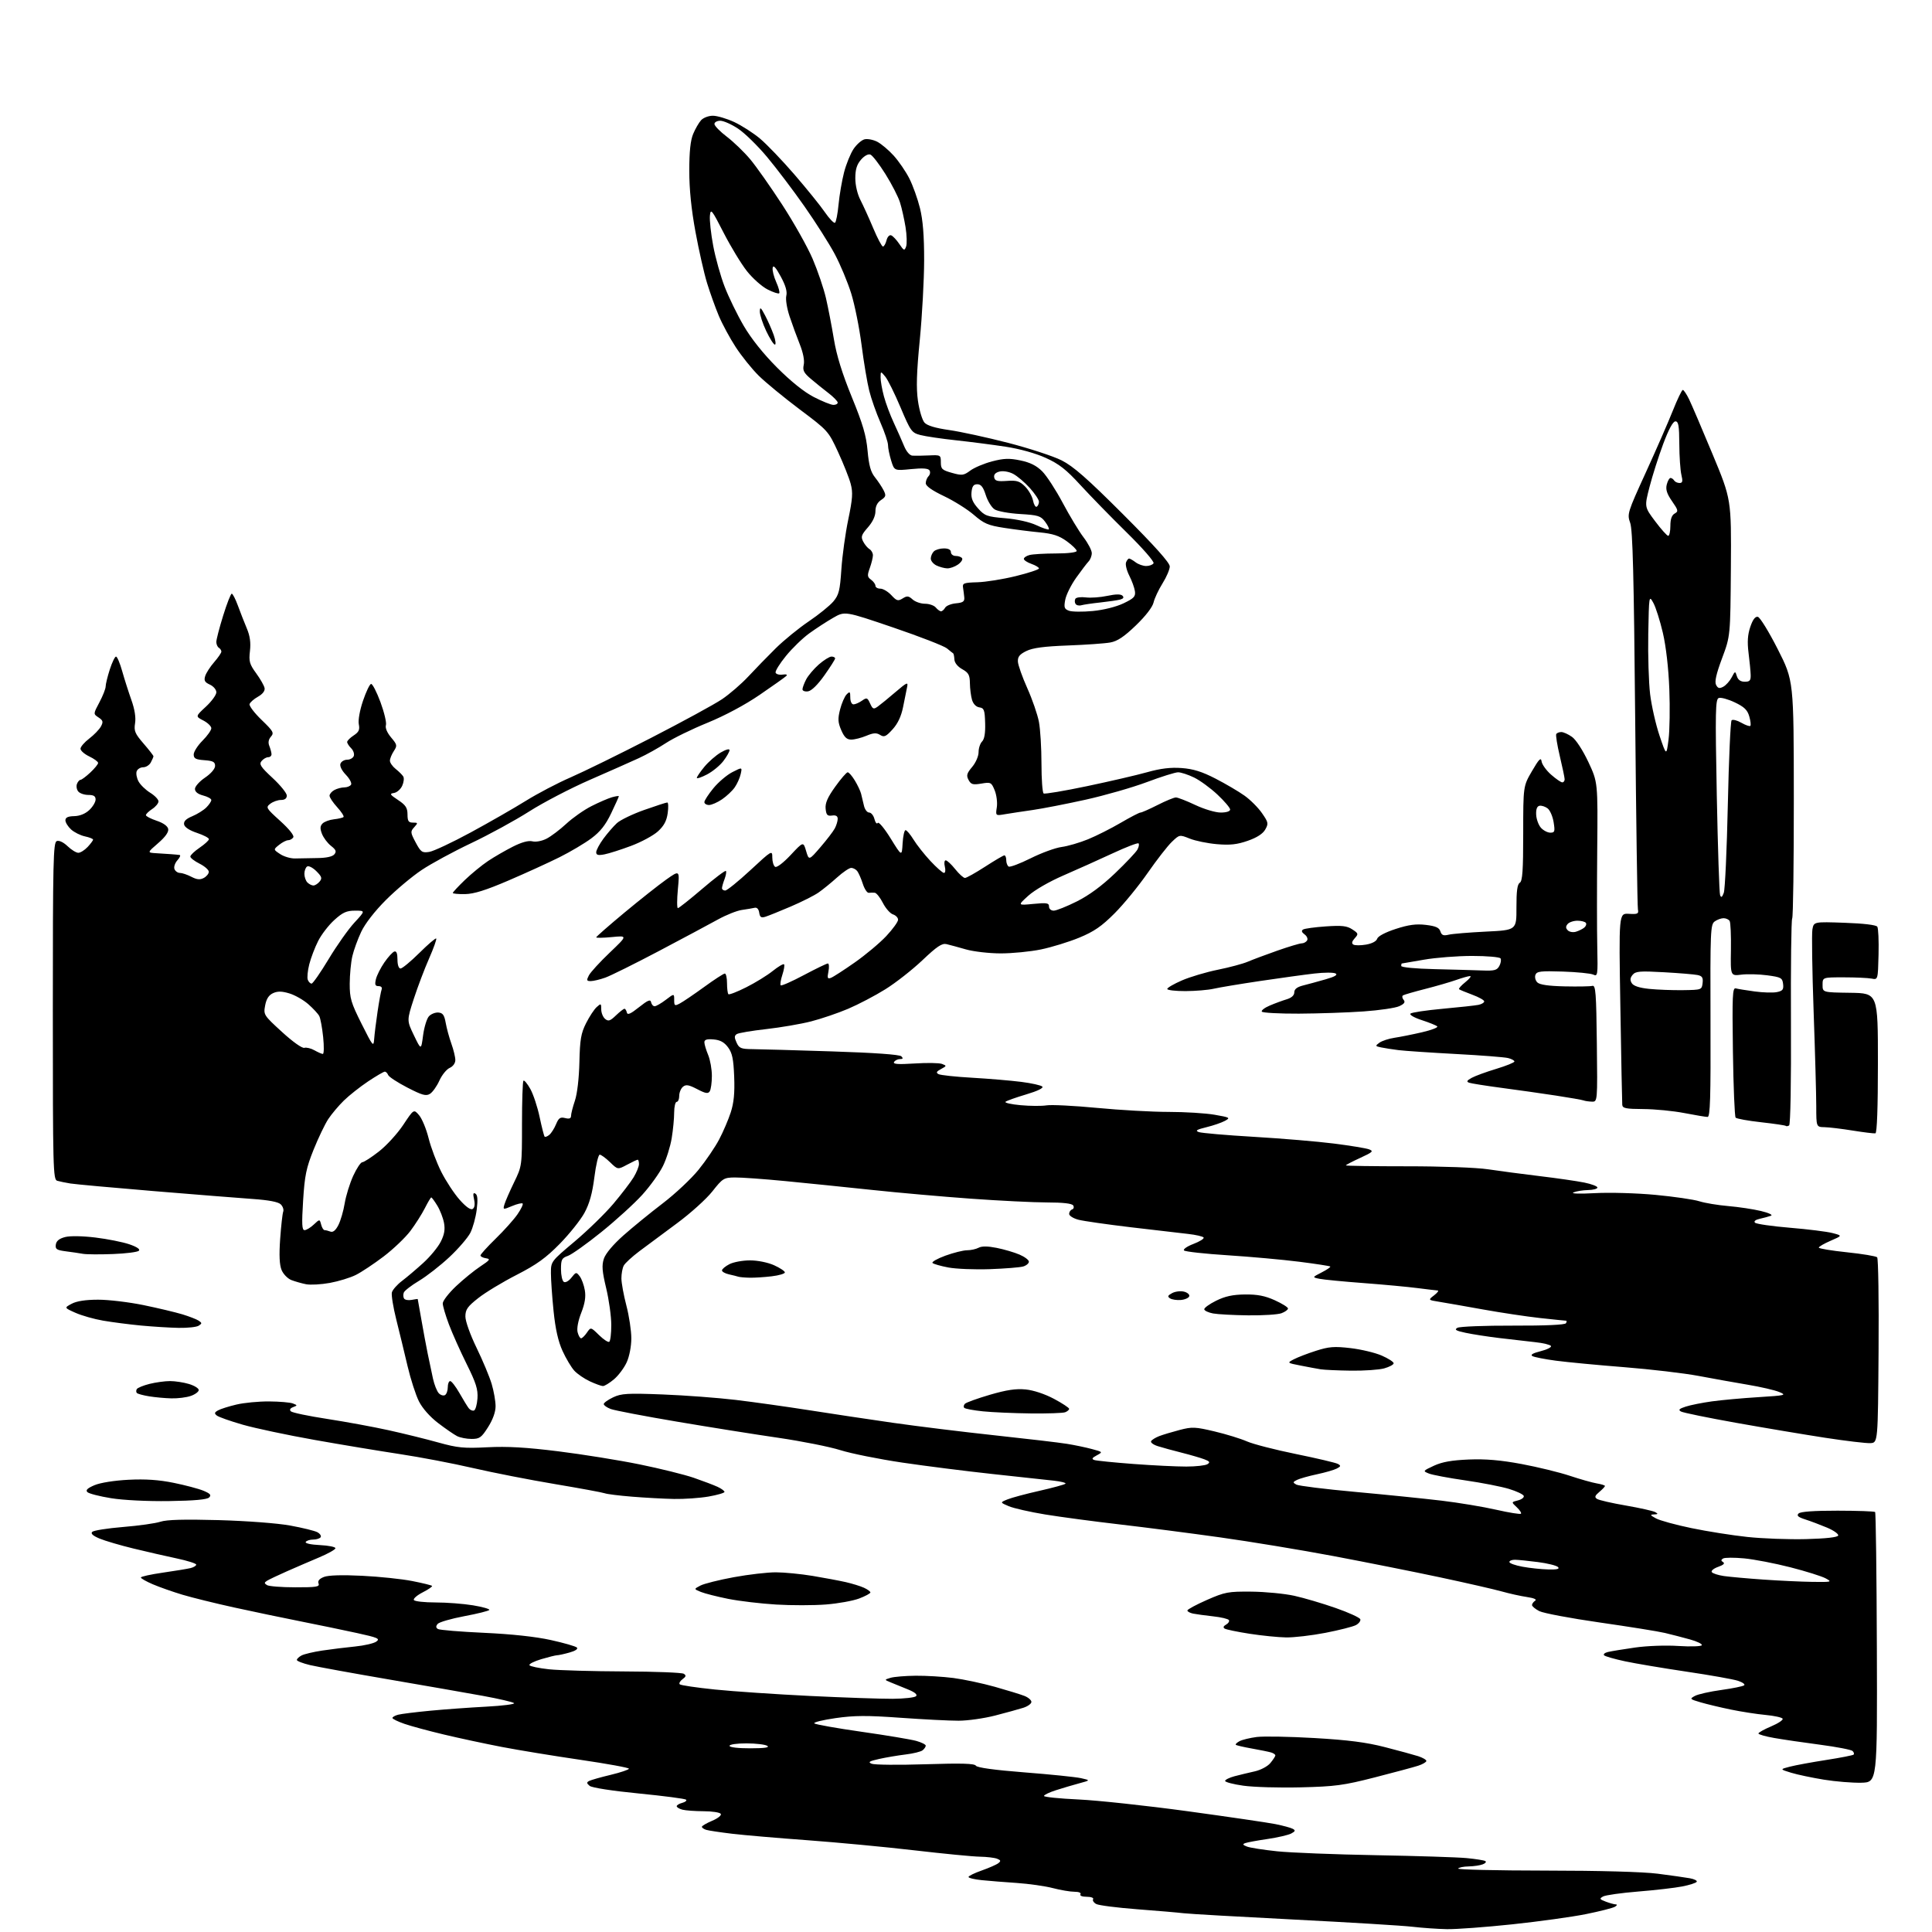 <?xml version="1.0" encoding="UTF-8" standalone="no"?>
<svg 
  version="1.1" 
  xmlns="http://www.w3.org/2000/svg" 
  xmlns:xlink="http://www.w3.org/1999/xlink" 
  xmlns:svg="http://www.w3.org/2000/svg"
  xmlns:rdf="http://www.w3.org/1999/02/22-rdf-syntax-ns#"
  xmlns:cc="http://creativecommons.org/ns#"
  xmlns:dc="http://purl.org/dc/elements/1.1/"
  viewBox="0 0 768 768"
  width="768"
  height="768"
>
<style>svg {background-color: white; }</style>"
<path stroke="none" fill="black" fill-rule="evenodd" d="M575.16,766.87C571.50,766.80 565.35,766.37 561.50,765.92C557.65,765.46 536.50,764.18 514.50,763.06C492.50,761.94 472.70,760.81 470.50,760.54C468.30,760.27 460.00,759.56 452.06,758.96C444.11,758.35 436.79,757.42 435.78,756.88C434.77,756.34 434.21,755.47 434.53,754.95C434.85,754.43 433.71,754.00 432.00,754.00C430.18,754.00 429.14,753.58 429.50,753.00C429.86,752.42 428.86,752.00 427.11,752.00C425.45,752.00 421.59,751.35 418.53,750.55C415.47,749.75 409.04,748.84 404.24,748.51C399.43,748.19 393.14,747.68 390.25,747.39C387.36,747.10 385.00,746.53 385.00,746.13C385.00,745.72 387.36,744.56 390.25,743.55C393.14,742.53 396.11,741.23 396.85,740.65C397.94,739.79 397.85,739.46 396.35,738.87C395.33,738.47 392.25,738.11 389.50,738.06C386.75,738.02 375.05,736.88 363.50,735.54C351.95,734.19 332.82,732.39 321.00,731.52C309.18,730.66 295.68,729.50 291.00,728.94C286.32,728.38 281.71,727.69 280.75,727.40C279.79,727.10 279.00,726.56 279.01,726.18C279.02,725.81 280.85,724.73 283.09,723.79C285.37,722.83 286.88,721.62 286.52,721.04C286.17,720.47 283.10,719.99 279.69,719.99C276.29,719.98 272.49,719.70 271.25,719.37C270.01,719.04 269.00,718.42 269.00,718.00C269.00,717.58 269.99,716.97 271.21,716.66C272.42,716.34 273.10,715.77 272.73,715.40C272.35,715.02 263.92,713.92 253.98,712.94C243.42,711.91 235.29,710.65 234.40,709.91C233.18,708.90 233.13,708.51 234.19,707.96C234.91,707.58 238.76,706.48 242.75,705.53C246.74,704.57 250.00,703.47 250.00,703.08C250.00,702.69 241.34,701.11 230.75,699.56C220.16,698.01 206.10,695.71 199.50,694.44C192.90,693.17 182.55,690.95 176.50,689.51C170.45,688.07 163.36,686.16 160.75,685.25C158.14,684.35 156.00,683.30 156.00,682.92C156.00,682.54 157.01,681.96 158.25,681.63C159.49,681.30 165.22,680.59 171.00,680.04C176.78,679.49 186.83,678.76 193.35,678.42C199.86,678.07 204.81,677.44 204.35,677.02C203.88,676.59 198.32,675.30 192.00,674.14C185.68,672.99 168.80,670.04 154.50,667.59C140.20,665.14 126.14,662.58 123.25,661.90C120.36,661.21 118.00,660.30 118.00,659.86C118.00,659.43 118.83,658.62 119.86,658.08C120.88,657.53 124.59,656.65 128.11,656.12C131.62,655.60 137.49,654.87 141.15,654.51C144.81,654.15 148.62,653.27 149.60,652.55C151.18,651.40 150.23,650.98 141.95,649.17C136.75,648.03 126.65,645.94 119.50,644.52C112.35,643.10 100.42,640.61 93.00,638.98C85.58,637.35 76.35,635.07 72.50,633.92C68.65,632.76 63.36,630.90 60.75,629.78C58.14,628.67 56.00,627.45 56.00,627.08C56.00,626.71 59.94,625.84 64.75,625.15C69.56,624.46 74.51,623.64 75.75,623.34C76.99,623.03 78.00,622.41 78.00,621.96C78.00,621.51 74.51,620.40 70.25,619.50C65.99,618.60 58.23,616.82 53.00,615.55C47.77,614.28 41.73,612.50 39.57,611.60C36.91,610.48 35.97,609.63 36.66,608.94C37.22,608.38 42.75,607.51 48.94,607.00C55.13,606.50 61.80,605.56 63.77,604.91C66.26,604.09 73.23,603.90 86.92,604.27C98.16,604.59 110.27,605.50 115.36,606.43C120.24,607.32 125.09,608.51 126.14,609.07C127.19,609.64 127.79,610.53 127.47,611.05C127.15,611.57 125.81,612.00 124.50,612.00C123.19,612.00 121.85,612.43 121.53,612.95C121.19,613.50 123.57,614.03 127.22,614.20C130.67,614.37 133.43,614.94 133.34,615.47C133.25,616.00 130.32,617.64 126.84,619.10C123.35,620.57 117.58,623.06 114.00,624.64C110.42,626.22 106.89,627.90 106.14,628.38C105.00,629.11 105.00,629.39 106.14,630.11C106.89,630.58 111.94,630.98 117.36,630.98C125.80,631.00 127.13,630.78 126.63,629.47C126.23,628.43 126.92,627.59 128.77,626.86C130.53,626.17 135.96,626.00 144.00,626.40C150.88,626.74 159.83,627.68 163.89,628.49C167.96,629.29 171.49,630.16 171.74,630.41C171.99,630.66 170.33,631.81 168.06,632.97C165.79,634.13 164.20,635.51 164.52,636.04C164.85,636.57 168.72,637.00 173.12,637.00C177.52,637.00 184.23,637.51 188.03,638.14C191.83,638.77 194.75,639.60 194.51,639.98C194.28,640.36 189.80,641.48 184.56,642.46C179.32,643.45 174.55,644.83 173.97,645.54C173.21,646.46 173.24,647.03 174.09,647.56C174.74,647.96 182.98,648.64 192.39,649.07C203.34,649.57 212.90,650.60 218.96,651.94C224.17,653.09 228.83,654.43 229.33,654.93C229.88,655.48 228.69,656.27 226.37,656.91C224.24,657.51 222.02,657.99 221.43,657.99C220.84,658.00 218.02,658.70 215.15,659.55C212.29,660.40 210.18,661.48 210.47,661.95C210.76,662.41 214.26,663.14 218.25,663.57C222.24,663.99 235.62,664.37 248.00,664.42C260.38,664.46 271.09,664.88 271.81,665.35C272.84,666.01 272.74,666.47 271.31,667.51C270.32,668.24 269.82,669.15 270.21,669.54C270.59,669.93 276.89,670.86 284.20,671.61C291.52,672.36 308.52,673.51 322.00,674.17C335.48,674.82 350.25,675.33 354.83,675.30C359.41,675.27 363.60,674.80 364.14,674.26C364.79,673.61 363.65,672.67 360.82,671.53C358.44,670.57 355.38,669.32 354.00,668.75C351.50,667.72 351.50,667.72 354.00,666.96C355.38,666.54 359.88,666.17 364.00,666.13C368.12,666.09 374.88,666.50 379.00,667.03C383.12,667.57 390.55,669.15 395.50,670.54C400.45,671.94 405.74,673.56 407.25,674.16C408.76,674.76 410.00,675.83 410.00,676.54C410.00,677.26 408.54,678.31 406.75,678.88C404.96,679.45 399.93,680.83 395.56,681.96C391.20,683.08 384.67,684.01 381.06,684.01C377.45,684.02 367.05,683.49 357.94,682.84C344.58,681.88 339.61,681.91 332.14,682.98C327.06,683.71 323.26,684.65 323.70,685.07C324.14,685.49 332.60,687.00 342.50,688.41C352.40,689.82 362.19,691.46 364.25,692.04C366.31,692.62 368.00,693.47 368.00,693.92C368.00,694.38 367.44,695.21 366.75,695.77C366.06,696.32 363.02,697.07 360.00,697.43C356.98,697.80 352.26,698.59 349.52,699.20C345.49,700.10 344.92,700.47 346.52,701.12C347.61,701.57 357.21,701.66 367.85,701.32C382.33,700.86 387.39,701.01 387.94,701.90C388.41,702.67 395.37,703.62 407.26,704.55C417.47,705.34 427.56,706.38 429.67,706.84C433.50,707.69 433.50,707.69 429.00,708.90C426.52,709.57 422.36,710.80 419.75,711.64C417.14,712.47 415.00,713.50 415.00,713.92C415.00,714.35 421.19,714.97 428.75,715.32C436.31,715.67 455.77,717.77 472.00,719.98C488.23,722.20 503.98,724.51 507.00,725.11C510.02,725.72 513.13,726.56 513.91,726.99C515.04,727.60 514.91,727.98 513.28,728.85C512.15,729.45 507.92,730.43 503.87,731.03C499.81,731.62 495.82,732.36 495.00,732.66C493.84,733.08 494.00,733.39 495.68,734.04C496.88,734.51 502.28,735.35 507.68,735.92C513.08,736.48 530.77,737.18 547.00,737.47C563.23,737.76 579.42,738.28 583.00,738.62C586.58,738.97 589.92,739.49 590.43,739.80C590.95,740.10 590.50,740.69 589.43,741.10C588.37,741.52 585.84,741.89 583.81,741.93C581.78,741.97 579.90,742.35 579.64,742.78C579.37,743.21 594.98,743.57 614.33,743.59C635.96,743.60 653.16,744.08 659.00,744.83C664.23,745.50 669.96,746.32 671.74,746.64C673.52,746.96 674.75,747.59 674.47,748.04C674.19,748.50 671.61,749.33 668.73,749.89C665.85,750.46 657.99,751.37 651.25,751.91C644.51,752.46 638.21,753.34 637.25,753.88C635.70,754.75 635.83,754.98 638.32,755.93C639.86,756.52 641.66,757.01 642.32,757.03C642.97,757.05 642.81,757.47 641.94,757.97C641.09,758.47 635.91,759.79 630.44,760.89C624.97,762.00 611.80,763.82 601.16,764.95C590.52,766.08 578.82,766.94 575.16,766.87zM517.00,710.50C508.48,710.71 498.24,710.41 494.25,709.84C490.26,709.28 487.00,708.42 487.00,707.94C487.00,707.47 488.69,706.63 490.75,706.08C492.81,705.54 496.41,704.67 498.75,704.15C501.13,703.63 503.88,702.17 504.97,700.86C506.05,699.56 506.95,698.19 506.97,697.82C506.99,697.44 506.21,696.90 505.25,696.62C504.29,696.34 500.84,695.64 497.59,695.06C494.34,694.48 491.48,693.82 491.25,693.58C491.02,693.35 491.69,692.70 492.74,692.14C493.79,691.58 496.87,690.83 499.58,690.48C502.28,690.14 512.62,690.32 522.53,690.90C535.95,691.68 543.12,692.60 550.53,694.51C556.02,695.92 561.96,697.54 563.75,698.11C565.54,698.69 567.00,699.54 567.00,700.00C567.00,700.46 565.54,701.32 563.75,701.90C561.96,702.48 554.20,704.57 546.50,706.54C534.05,709.73 530.78,710.16 517.00,710.50zM739.88,708.66C736.37,708.74 729.67,708.20 725.00,707.44C720.33,706.68 714.48,705.45 712.00,704.69C707.50,703.31 707.50,703.31 711.50,702.28C713.70,701.71 720.19,700.51 725.92,699.62C731.65,698.73 736.57,697.77 736.85,697.48C737.13,697.20 736.95,696.55 736.43,696.05C735.92,695.54 730.10,694.42 723.50,693.55C716.90,692.68 708.69,691.48 705.25,690.87C701.81,690.27 699.00,689.46 699.00,689.09C699.00,688.71 701.29,687.43 704.09,686.25C706.89,685.06 708.93,683.69 708.62,683.20C708.31,682.70 705.24,682.03 701.78,681.71C698.33,681.39 692.12,680.42 688.00,679.57C683.88,678.72 678.48,677.43 676.00,676.70C671.69,675.43 671.60,675.33 673.76,674.15C675.00,673.48 679.72,672.41 684.26,671.79C688.79,671.16 692.88,670.33 693.34,669.93C693.81,669.54 692.68,668.73 690.84,668.13C689.00,667.53 679.85,665.90 670.50,664.52C661.15,663.13 650.12,661.28 646.00,660.40C641.88,659.52 638.13,658.45 637.68,658.03C637.22,657.60 637.90,657.00 639.18,656.69C640.45,656.39 645.28,655.59 649.91,654.93C654.63,654.25 662.17,653.97 667.14,654.30C671.99,654.61 676.20,654.48 676.49,654.01C676.79,653.54 674.66,652.49 671.76,651.69C668.87,650.89 664.39,649.73 661.81,649.12C659.24,648.50 647.60,646.64 635.95,644.97C624.31,643.30 613.48,641.26 611.89,640.44C610.30,639.62 609.00,638.54 609.00,638.03C609.00,637.53 609.56,636.76 610.25,636.31C611.03,635.81 609.82,635.26 607.00,634.84C604.52,634.48 600.02,633.48 597.00,632.63C593.98,631.78 582.95,629.26 572.50,627.03C562.05,624.80 542.92,620.99 530.00,618.55C517.08,616.12 496.82,612.78 485.00,611.13C473.18,609.47 455.18,607.15 445.00,605.97C434.82,604.79 421.55,603.02 415.50,602.03C409.45,601.04 402.93,599.56 401.00,598.74C397.50,597.25 397.50,597.25 400.50,596.03C402.15,595.36 407.87,593.82 413.21,592.62C418.55,591.41 423.20,590.14 423.54,589.79C423.89,589.45 421.77,588.90 418.83,588.58C415.90,588.26 404.95,587.07 394.50,585.94C384.05,584.81 367.92,582.77 358.65,581.40C349.38,580.02 338.32,577.80 334.07,576.46C329.83,575.12 318.74,572.91 309.43,571.55C300.12,570.20 281.92,567.30 269.00,565.11C256.07,562.93 244.26,560.67 242.75,560.09C241.24,559.52 240.00,558.64 240.00,558.14C240.00,557.64 241.67,556.44 243.71,555.47C246.96,553.92 249.39,553.78 263.46,554.32C272.28,554.66 285.35,555.64 292.50,556.49C299.65,557.35 312.70,559.18 321.50,560.56C330.30,561.95 345.38,564.21 355.00,565.59C364.62,566.97 382.85,569.21 395.50,570.57C408.15,571.93 421.02,573.44 424.09,573.94C427.17,574.43 431.65,575.37 434.06,576.02C438.42,577.19 438.43,577.20 435.97,578.53C434.09,579.54 433.86,579.98 435.00,580.38C435.82,580.66 442.83,581.37 450.56,581.95C458.29,582.53 467.74,582.99 471.56,582.98C475.38,582.98 479.16,582.55 479.97,582.04C481.14,581.30 480.90,580.91 478.74,580.09C477.26,579.53 473.22,578.35 469.77,577.48C466.32,576.61 462.03,575.44 460.24,574.87C458.45,574.30 457.25,573.40 457.59,572.86C457.92,572.32 459.39,571.42 460.85,570.86C462.31,570.31 465.95,569.21 468.94,568.43C473.89,567.14 475.11,567.19 482.82,569.02C487.47,570.12 493.26,571.91 495.68,572.98C498.11,574.05 506.90,576.32 515.22,578.01C523.54,579.71 531.02,581.47 531.83,581.93C533.09,582.63 533.02,582.92 531.41,583.76C530.36,584.32 526.80,585.35 523.50,586.05C520.20,586.75 516.64,587.76 515.59,588.28C513.87,589.14 513.84,589.33 515.31,590.15C516.21,590.65 526.74,591.96 538.72,593.05C550.70,594.14 566.12,595.71 573.00,596.53C579.88,597.35 589.68,598.98 594.79,600.15C599.89,601.31 604.31,602.02 604.60,601.73C604.89,601.44 604.14,600.28 602.93,599.15C600.74,597.10 600.74,597.10 603.41,596.43C604.88,596.06 605.92,595.26 605.72,594.65C605.51,594.04 602.88,592.78 599.86,591.87C596.85,590.95 589.01,589.42 582.44,588.47C575.87,587.53 569.38,586.30 568.00,585.75C565.54,584.76 565.57,584.72 570.00,582.65C573.26,581.14 577.08,580.46 583.85,580.18C590.57,579.91 596.47,580.41 604.85,581.97C611.26,583.17 619.88,585.27 624.00,586.64C628.12,588.01 632.96,589.38 634.75,589.68C636.54,589.98 638.00,590.43 638.00,590.70C638.00,590.96 636.99,592.03 635.75,593.07C633.98,594.56 633.78,595.15 634.84,595.84C635.57,596.33 640.75,597.52 646.34,598.48C651.93,599.45 657.17,600.63 658.00,601.09C659.21,601.78 659.12,601.95 657.50,602.01C655.82,602.07 655.94,602.32 658.30,603.60C659.84,604.43 666.17,606.17 672.37,607.45C678.57,608.74 688.56,610.32 694.57,610.96C700.58,611.61 711.09,611.99 717.92,611.82C725.87,611.61 730.47,611.10 730.71,610.39C730.91,609.78 728.92,608.37 726.29,607.26C723.65,606.15 719.77,604.69 717.66,604.01C714.78,603.09 714.10,602.50 714.96,601.64C715.71,600.89 721.01,600.51 730.49,600.52C738.40,600.53 745.10,600.77 745.39,601.05C745.67,601.34 745.98,625.63 746.08,655.03C746.26,708.50 746.26,708.50 739.88,708.66zM298.25,694.98C303.95,694.97 306.04,694.67 305.00,694.00C304.18,693.47 300.46,693.02 296.75,693.02C292.91,693.01 290.00,693.43 290.00,694.00C290.00,694.59 293.41,694.99 298.25,694.98zM511.21,650.90C508.07,650.85 501.55,650.19 496.71,649.44C491.88,648.69 487.43,647.77 486.83,647.40C486.12,646.96 486.31,646.40 487.39,645.80C488.30,645.29 488.80,644.49 488.51,644.01C488.21,643.53 485.39,642.86 482.23,642.52C479.08,642.17 475.49,641.68 474.25,641.43C473.01,641.17 472.00,640.61 472.00,640.19C472.00,639.77 475.49,637.89 479.75,636.01C486.96,632.85 488.20,632.62 497.50,632.70C503.00,632.76 510.65,633.50 514.50,634.35C518.35,635.20 525.74,637.38 530.93,639.20C536.12,641.01 540.53,643.03 540.74,643.68C540.95,644.33 540.17,645.37 539.00,646.00C537.84,646.62 532.40,648.00 526.91,649.07C521.42,650.13 514.36,650.96 511.21,650.90zM328.31,637.81C323.47,638.19 314.55,638.20 308.50,637.83C302.45,637.47 293.90,636.45 289.50,635.58C285.10,634.70 280.21,633.46 278.64,632.83C275.79,631.67 275.79,631.67 278.40,630.30C279.84,629.54 285.83,628.04 291.70,626.96C297.58,625.88 305.11,625.01 308.44,625.02C311.77,625.03 318.32,625.67 323.00,626.44C327.68,627.22 333.60,628.33 336.18,628.91C338.75,629.50 342.01,630.50 343.43,631.15C344.84,631.79 346.00,632.64 346.00,633.02C346.00,633.41 344.00,634.49 341.56,635.42C339.12,636.35 333.16,637.43 328.31,637.81zM720.50,628.82C728.16,628.92 728.38,628.86 725.73,627.42C724.20,626.59 717.90,624.61 711.73,623.03C705.55,621.45 697.26,619.85 693.31,619.48C689.35,619.11 685.59,619.13 684.95,619.53C684.07,620.07 684.08,620.43 684.99,620.99C685.76,621.47 685.06,622.13 683.02,622.84C681.28,623.45 680.12,624.38 680.45,624.92C680.78,625.45 682.95,626.16 685.27,626.50C687.60,626.83 694.67,627.47 701.00,627.91C707.33,628.35 716.10,628.76 720.50,628.82zM615.45,623.88C619.00,623.97 620.09,623.69 619.32,622.92C618.72,622.32 615.14,621.44 611.37,620.95C607.59,620.46 603.49,620.05 602.25,620.03C601.01,620.01 600.00,620.42 600.00,620.92C600.00,621.43 602.36,622.28 605.25,622.80C608.14,623.33 612.73,623.82 615.45,623.88zM67.21,596.70C58.62,596.82 49.03,596.35 44.16,595.56C39.57,594.82 35.33,593.73 34.73,593.13C33.95,592.35 34.75,591.58 37.57,590.38C39.89,589.40 45.42,588.52 51.08,588.23C57.82,587.89 63.14,588.25 69.03,589.45C73.64,590.38 78.97,591.80 80.88,592.59C83.62,593.74 84.09,594.31 83.13,595.27C82.30,596.10 77.20,596.56 67.21,596.70zM267.92,595.86C263.84,595.78 256.33,595.37 251.23,594.95C246.12,594.54 241.25,593.93 240.40,593.60C239.55,593.28 230.68,591.64 220.68,589.96C210.68,588.29 195.97,585.41 188.00,583.57C180.03,581.72 166.97,579.23 159.00,578.03C151.03,576.82 135.72,574.29 125.00,572.38C114.28,570.48 101.45,567.76 96.50,566.34C91.55,564.92 86.91,563.28 86.19,562.70C85.13,561.86 85.23,561.45 86.69,560.64C87.68,560.08 90.97,559.04 94.00,558.33C97.02,557.61 102.88,557.06 107.00,557.09C111.12,557.12 115.37,557.48 116.43,557.90C118.28,558.62 118.28,558.68 116.51,559.36C115.33,559.81 115.01,560.41 115.62,561.02C116.15,561.55 122.63,562.91 130.03,564.04C137.43,565.18 148.44,567.20 154.49,568.54C160.55,569.88 169.44,572.07 174.26,573.42C181.93,575.55 184.37,575.79 193.76,575.31C201.61,574.90 209.20,575.34 222.00,576.93C231.62,578.13 246.14,580.46 254.26,582.12C262.37,583.77 272.05,586.17 275.76,587.44C279.47,588.72 283.74,590.34 285.25,591.04C286.76,591.74 288.00,592.65 288.00,593.06C288.00,593.46 285.15,594.29 281.67,594.90C278.19,595.50 272.00,595.94 267.92,595.86zM743.50,573.67C741.85,573.76 733.75,572.80 725.50,571.53C717.25,570.26 701.33,567.59 690.12,565.59C678.91,563.59 669.05,561.57 668.22,561.10C667.05,560.45 667.47,560.00 670.10,559.15C671.97,558.54 676.65,557.60 680.50,557.07C684.35,556.54 692.67,555.78 699.00,555.39C709.85,554.71 710.32,554.59 707.26,553.34C705.48,552.60 699.86,551.30 694.76,550.45C689.67,549.59 680.87,548.02 675.21,546.95C669.55,545.88 656.28,544.32 645.71,543.48C635.14,542.65 622.91,541.48 618.52,540.90C614.13,540.32 609.92,539.49 609.16,539.07C608.23,538.55 609.32,537.90 612.43,537.12C614.99,536.48 616.84,535.54 616.53,535.04C616.22,534.55 613.39,533.86 610.23,533.53C607.08,533.19 600.67,532.45 596.00,531.89C591.33,531.33 585.29,530.39 582.59,529.81C578.71,528.99 578.03,528.56 579.35,527.82C580.27,527.31 590.22,526.92 601.45,526.96C614.25,527.00 622.10,526.65 622.49,526.01C622.84,525.46 622.85,525.00 622.52,525.00C622.19,525.00 617.55,524.52 612.21,523.94C606.87,523.35 596.65,521.82 589.50,520.53C582.35,519.24 574.51,517.87 572.08,517.48C567.66,516.77 567.66,516.77 570.08,514.91C571.41,513.88 572.05,513.02 571.50,512.99C570.95,512.96 567.35,512.53 563.50,512.04C559.65,511.54 549.98,510.64 542.00,510.04C534.02,509.44 526.17,508.68 524.55,508.35C521.59,507.75 521.59,507.75 525.39,505.80C527.48,504.73 529.01,503.68 528.80,503.46C528.58,503.25 523.03,502.39 516.45,501.56C509.88,500.73 497.08,499.57 488.02,498.99C478.95,498.41 471.15,497.55 470.68,497.08C470.21,496.61 471.87,495.45 474.39,494.49C476.91,493.53 478.74,492.38 478.46,491.94C478.19,491.50 475.39,490.85 472.23,490.50C469.08,490.15 458.85,488.96 449.50,487.85C440.15,486.74 430.81,485.40 428.75,484.88C426.69,484.35 425.00,483.30 425.00,482.54C425.00,481.79 425.53,480.99 426.18,480.77C426.82,480.56 427.02,479.85 426.62,479.19C426.13,478.40 422.60,478.00 416.19,477.99C410.86,477.98 397.27,477.31 386.00,476.50C374.73,475.69 356.95,474.12 346.50,473.00C336.05,471.89 320.57,470.31 312.09,469.49C303.61,468.67 294.61,468.03 292.09,468.06C287.74,468.11 287.27,468.40 283.17,473.60C280.79,476.62 274.49,482.30 269.17,486.23C263.85,490.17 257.11,495.17 254.20,497.35C251.28,499.54 248.47,502.12 247.95,503.10C247.43,504.07 247.01,506.36 247.02,508.18C247.03,510.01 247.92,514.88 249.00,519.00C250.08,523.12 250.96,528.98 250.96,532.00C250.96,535.19 250.19,539.20 249.12,541.54C248.11,543.76 245.84,546.80 244.07,548.29C242.30,549.78 240.32,550.99 239.67,550.98C239.03,550.97 236.70,550.13 234.50,549.11C232.30,548.09 229.51,546.19 228.31,544.88C227.10,543.57 224.99,540.02 223.61,537.00C221.88,533.20 220.78,528.30 220.05,521.14C219.47,515.45 219.00,508.69 219.00,506.12C219.00,501.45 219.00,501.45 228.47,493.48C233.67,489.09 240.59,482.35 243.84,478.50C247.08,474.65 250.70,469.93 251.87,468.00C253.04,466.07 253.99,463.71 254.00,462.75C254.00,461.79 253.77,461.00 253.50,461.00C253.22,461.00 251.32,461.89 249.28,462.99C245.57,464.98 245.57,464.98 242.49,461.99C240.79,460.34 238.95,459.00 238.40,459.00C237.85,459.00 236.89,463.05 236.27,467.99C235.46,474.38 234.32,478.47 232.33,482.13C230.79,484.96 226.38,490.49 222.52,494.43C216.98,500.07 213.36,502.68 205.35,506.79C199.76,509.65 192.90,513.80 190.10,516.02C185.81,519.40 185.00,520.57 185.00,523.35C185.00,525.21 186.93,530.61 189.45,535.79C191.90,540.83 194.60,547.29 195.45,550.15C196.30,553.02 197.00,556.99 197.00,558.99C197.00,561.29 195.91,564.32 194.02,567.30C191.38,571.47 190.64,572.00 187.46,572.00C185.48,572.00 182.89,571.49 181.68,570.87C180.48,570.26 177.10,567.93 174.18,565.70C170.93,563.22 167.95,559.86 166.54,557.07C165.27,554.56 163.23,548.23 162.00,543.00C160.78,537.77 158.76,529.48 157.53,524.56C156.30,519.64 155.51,514.78 155.78,513.75C156.05,512.72 157.86,510.66 159.80,509.19C161.75,507.71 165.55,504.49 168.26,502.02C170.97,499.56 174.09,495.79 175.18,493.64C176.64,490.78 176.99,488.77 176.50,486.12C176.13,484.13 174.93,481.04 173.83,479.25C172.74,477.46 171.66,476.00 171.44,476.00C171.22,476.00 170.08,477.91 168.90,480.25C167.72,482.59 165.13,486.67 163.13,489.33C161.13,491.98 156.35,496.54 152.50,499.47C148.65,502.39 143.68,505.70 141.45,506.81C139.22,507.93 134.56,509.35 131.11,509.98C127.65,510.61 123.40,510.84 121.66,510.50C119.92,510.16 117.30,509.41 115.84,508.85C114.37,508.29 112.62,506.49 111.94,504.86C111.09,502.80 110.91,499.03 111.37,492.48C111.74,487.31 112.28,482.44 112.58,481.66C112.87,480.89 112.45,479.59 111.63,478.77C110.63,477.77 106.91,477.06 100.32,476.60C94.92,476.22 77.22,474.81 61.00,473.47C44.77,472.12 29.93,470.77 28.00,470.46C26.07,470.15 23.71,469.66 22.75,469.38C21.11,468.90 21.00,464.81 21.00,401.90C21.00,342.16 21.17,334.87 22.56,334.34C23.49,333.98 25.22,334.80 26.86,336.37C28.37,337.82 30.29,339.00 31.13,339.00C31.97,339.00 33.63,337.96 34.83,336.69C36.02,335.41 37.00,334.10 37.00,333.77C37.00,333.43 35.54,332.85 33.75,332.47C31.96,332.09 29.49,330.85 28.25,329.72C27.01,328.58 26.00,326.94 26.00,326.08C26.01,324.96 27.02,324.48 29.50,324.43C31.72,324.38 33.91,323.49 35.50,322.00C36.87,320.71 38.00,318.83 38.00,317.83C38.00,316.48 37.24,316.00 35.12,316.00C33.54,316.00 31.73,315.38 31.11,314.63C30.48,313.87 30.25,312.52 30.59,311.63C30.93,310.73 31.57,310.00 32.00,310.00C32.43,310.00 34.19,308.69 35.89,307.10C37.60,305.50 39.00,303.79 39.00,303.28C39.00,302.78 37.42,301.62 35.50,300.70C33.57,299.78 32.00,298.40 32.00,297.63C32.00,296.87 33.57,295.04 35.49,293.58C37.40,292.12 39.49,289.95 40.13,288.76C41.11,286.93 40.96,286.38 39.17,285.20C37.06,283.80 37.06,283.80 39.53,279.16C40.89,276.60 42.00,273.78 42.00,272.87C42.00,271.97 42.74,268.93 43.65,266.11C44.56,263.30 45.67,261.00 46.12,261.00C46.58,261.00 47.67,263.59 48.56,266.75C49.45,269.91 51.10,275.08 52.22,278.24C53.55,281.97 54.06,285.22 53.69,287.50C53.20,290.56 53.64,291.61 57.06,295.57C59.23,298.07 61.00,300.35 61.00,300.63C61.00,300.90 60.53,302.00 59.96,303.07C59.40,304.13 58.03,305.00 56.93,305.00C55.84,305.00 54.67,305.71 54.34,306.57C54.00,307.43 54.33,309.24 55.05,310.60C55.78,311.96 57.87,313.99 59.69,315.12C61.51,316.24 63.00,317.79 63.00,318.56C63.00,319.33 61.88,320.69 60.50,321.59C59.13,322.49 58.00,323.59 58.00,324.03C58.00,324.47 59.91,325.47 62.25,326.25C64.90,327.13 66.64,328.37 66.86,329.53C67.10,330.76 65.73,332.69 62.86,335.17C58.50,338.94 58.50,338.94 62.00,339.16C63.92,339.28 66.62,339.46 68.00,339.55C69.38,339.65 70.91,339.79 71.40,339.87C71.90,339.94 71.51,340.88 70.53,341.96C69.56,343.04 69.02,344.62 69.35,345.46C69.67,346.31 70.65,347.00 71.52,347.00C72.39,347.00 74.43,347.69 76.06,348.53C78.28,349.68 79.51,349.80 81.01,349.00C82.10,348.41 83.00,347.31 83.00,346.55C83.00,345.79 81.35,344.34 79.34,343.33C77.33,342.32 75.67,341.05 75.66,340.50C75.65,339.95 77.30,338.38 79.32,337.00C81.35,335.62 83.03,334.09 83.05,333.59C83.08,333.09 80.94,331.97 78.30,331.09C75.32,330.10 73.38,328.83 73.18,327.73C72.95,326.50 73.93,325.51 76.45,324.46C78.43,323.63 80.94,322.06 82.02,320.98C83.11,319.89 84.00,318.56 84.00,318.03C84.00,317.49 82.54,316.68 80.75,316.22C78.63,315.66 77.50,314.76 77.50,313.60C77.50,312.63 79.30,310.61 81.50,309.12C83.87,307.51 85.50,305.61 85.50,304.45C85.50,302.87 84.69,302.44 81.25,302.19C77.79,301.94 77.00,301.52 77.00,299.91C77.00,298.82 78.58,296.36 80.50,294.43C82.42,292.51 84.00,290.28 84.00,289.49C84.00,288.70 82.57,287.31 80.83,286.41C77.67,284.78 77.67,284.78 81.83,280.93C84.12,278.81 86.00,276.23 86.00,275.20C86.00,274.15 84.86,272.80 83.44,272.15C81.39,271.22 81.01,270.53 81.57,268.74C81.95,267.51 83.56,265.02 85.13,263.22C86.71,261.41 88.00,259.52 88.00,259.02C88.00,258.53 87.55,257.84 87.00,257.50C86.45,257.16 86.00,256.12 85.99,255.19C85.99,254.26 87.20,249.56 88.70,244.75C90.19,239.94 91.73,236.00 92.12,236.00C92.52,236.00 93.61,238.14 94.57,240.75C95.52,243.36 97.11,247.42 98.10,249.77C99.37,252.77 99.74,255.44 99.36,258.77C98.88,262.92 99.18,264.01 101.84,267.65C103.50,269.93 105.01,272.58 105.18,273.54C105.38,274.63 104.40,275.91 102.57,276.94C100.96,277.84 99.45,279.16 99.21,279.87C98.97,280.58 101.12,283.41 103.97,286.16C108.64,290.66 109.02,291.33 107.70,292.83C106.74,293.93 106.51,295.18 107.05,296.50C107.49,297.60 107.89,299.06 107.93,299.75C107.97,300.44 107.38,301.00 106.62,301.00C105.86,301.00 104.68,301.68 103.98,302.52C102.92,303.80 103.60,304.85 108.37,309.27C111.47,312.15 114.01,315.29 114.01,316.25C114.00,317.41 113.22,318.00 111.69,318.00C110.42,318.00 108.51,318.68 107.44,319.51C105.58,320.95 105.74,321.23 111.40,326.35C114.94,329.55 117.02,332.16 116.59,332.85C116.20,333.48 115.28,334.00 114.55,334.00C113.82,334.00 112.19,334.84 110.93,335.86C108.63,337.71 108.63,337.71 111.41,339.54C112.94,340.54 115.61,341.31 117.35,341.25C119.08,341.20 123.02,341.12 126.11,341.09C129.68,341.06 132.15,340.53 132.90,339.62C133.84,338.49 133.57,337.80 131.56,336.23C130.18,335.14 128.57,332.99 127.98,331.45C127.17,329.33 127.23,328.34 128.23,327.34C128.95,326.62 130.99,325.87 132.77,325.68C134.55,325.48 136.25,325.08 136.55,324.78C136.85,324.48 135.73,322.73 134.05,320.89C132.37,319.06 131.00,317.00 131.00,316.31C131.00,315.63 131.87,314.60 132.93,314.04C134.00,313.47 135.77,313.00 136.88,313.00C137.98,313.00 139.18,312.51 139.55,311.92C139.92,311.32 138.99,309.55 137.48,307.98C135.83,306.26 134.98,304.50 135.34,303.56C135.67,302.70 136.87,302.00 138.00,302.00C139.13,302.00 140.32,301.34 140.63,300.53C140.94,299.71 140.48,298.33 139.60,297.45C138.72,296.58 138.00,295.45 138.00,294.95C138.00,294.45 139.17,293.28 140.59,292.35C142.65,291.00 143.07,290.09 142.63,287.90C142.31,286.31 143.01,282.39 144.29,278.60C145.51,275.00 146.95,271.97 147.50,271.87C148.05,271.78 149.73,275.03 151.24,279.10C152.74,283.17 153.72,287.30 153.41,288.27C153.07,289.34 153.88,291.26 155.46,293.14C157.90,296.04 157.97,296.39 156.54,298.58C155.69,299.87 155.00,301.59 155.00,302.39C155.00,303.20 156.03,304.68 157.30,305.68C158.56,306.68 159.92,308.03 160.31,308.68C160.70,309.32 160.51,310.99 159.88,312.37C159.24,313.76 157.78,315.04 156.61,315.22C154.76,315.50 154.97,315.85 158.24,318.02C161.27,320.03 161.98,321.11 161.99,323.75C162.00,326.41 162.39,327.00 164.15,327.00C166.18,327.00 166.21,327.11 164.65,328.84C163.09,330.55 163.13,330.94 165.24,334.90C167.29,338.73 167.79,339.08 170.61,338.65C172.32,338.39 179.75,334.90 187.11,330.91C194.47,326.92 204.32,321.27 209.00,318.36C213.68,315.45 221.70,311.24 226.83,309.02C231.96,306.79 246.36,299.73 258.83,293.31C271.30,286.90 283.98,279.99 287.00,277.96C290.02,275.92 294.75,271.84 297.50,268.88C300.25,265.92 305.15,260.89 308.38,257.69C311.62,254.50 317.52,249.69 321.49,247.01C325.46,244.33 329.85,240.77 331.26,239.11C333.47,236.47 333.89,234.79 334.46,226.29C334.82,220.90 336.05,212.00 337.20,206.50C338.92,198.24 339.09,195.78 338.16,192.32C337.55,190.01 335.29,184.33 333.15,179.69C329.29,171.34 329.14,171.17 317.87,162.72C311.62,158.02 304.30,152.00 301.60,149.34C298.91,146.68 294.80,141.57 292.47,138.00C290.14,134.43 287.10,128.80 285.72,125.50C284.34,122.20 282.25,116.37 281.07,112.53C279.89,108.70 277.82,99.56 276.47,92.22C274.81,83.23 274.00,75.28 274.00,67.90C274.00,60.30 274.47,55.81 275.54,53.25C276.38,51.23 277.80,48.77 278.69,47.79C279.59,46.80 281.69,46.00 283.40,46.01C285.11,46.02 288.92,47.15 291.88,48.52C294.83,49.90 299.45,52.86 302.13,55.11C304.81,57.36 310.98,63.79 315.82,69.40C320.67,75.02 326.10,81.73 327.88,84.33C329.66,86.92 331.48,88.82 331.92,88.55C332.35,88.28 332.99,85.01 333.34,81.28C333.69,77.55 334.68,71.80 335.53,68.50C336.39,65.20 338.09,61.03 339.30,59.22C340.51,57.42 342.46,55.70 343.64,55.39C344.82,55.09 347.10,55.52 348.72,56.35C350.33,57.19 353.29,59.68 355.29,61.90C357.29,64.12 360.08,68.19 361.48,70.96C362.88,73.72 364.78,79.02 365.70,82.74C366.87,87.46 367.37,93.72 367.36,103.50C367.35,111.20 366.57,125.38 365.64,135.00C364.35,148.15 364.17,154.20 364.90,159.35C365.44,163.12 366.61,167.01 367.50,168.00C368.58,169.19 371.84,170.17 377.31,170.95C381.81,171.59 392.36,173.88 400.75,176.04C409.14,178.21 418.71,181.34 422.02,183.01C426.67,185.36 432.18,190.19 446.51,204.52C459.07,217.08 465.00,223.70 465.00,225.17C465.00,226.35 463.70,229.39 462.12,231.91C460.54,234.44 458.94,237.85 458.56,239.50C458.14,241.33 455.40,244.88 451.54,248.60C446.85,253.11 444.20,254.89 441.35,255.40C439.23,255.79 431.65,256.32 424.51,256.59C415.04,256.94 410.56,257.54 408.01,258.78C405.31,260.10 404.53,261.08 404.63,263.00C404.70,264.38 406.38,269.13 408.37,273.57C410.36,278.01 412.44,284.04 412.99,286.96C413.55,289.88 414.00,297.36 414.00,303.58C414.00,309.79 414.39,315.12 414.86,315.41C415.33,315.71 423.10,314.40 432.11,312.51C441.12,310.62 451.88,308.13 456.00,306.97C461.33,305.47 465.30,304.99 469.71,305.31C474.32,305.65 477.78,306.72 483.21,309.52C487.22,311.59 492.40,314.63 494.71,316.28C497.03,317.93 500.16,321.06 501.66,323.24C504.20,326.90 504.30,327.38 502.95,329.76C501.99,331.45 499.63,332.97 496.00,334.23C491.76,335.71 488.96,336.02 483.75,335.57C480.04,335.25 475.18,334.26 472.95,333.36C468.89,331.74 468.88,331.74 465.86,334.62C464.19,336.20 459.86,341.77 456.22,347.00C452.59,352.23 446.67,359.46 443.06,363.07C437.89,368.25 434.91,370.30 429.00,372.74C424.88,374.44 418.03,376.54 413.79,377.42C409.55,378.29 402.35,378.99 397.79,378.99C393.23,378.98 387.02,378.27 384.00,377.41C380.98,376.54 377.48,375.59 376.24,375.30C374.46,374.88 372.45,376.22 366.70,381.68C362.69,385.48 356.06,390.69 351.96,393.24C347.86,395.80 341.19,399.29 337.15,401.01C333.10,402.73 326.48,404.98 322.42,406.02C318.37,407.06 310.36,408.43 304.63,409.08C298.90,409.72 293.63,410.61 292.91,411.05C291.89,411.69 291.86,412.40 292.79,414.43C293.82,416.71 294.56,417.01 299.23,417.05C302.13,417.08 316.36,417.48 330.85,417.95C347.61,418.49 357.60,419.20 358.30,419.90C359.10,420.70 358.95,421.00 357.76,421.00C356.86,421.00 355.80,421.52 355.40,422.16C354.87,423.02 356.96,423.17 363.59,422.75C368.49,422.43 373.39,422.51 374.48,422.93C376.37,423.65 376.35,423.74 374.07,424.96C372.22,425.95 372.00,426.41 373.09,426.99C373.87,427.40 379.90,428.05 386.49,428.42C393.09,428.80 401.84,429.54 405.94,430.06C410.05,430.58 413.82,431.42 414.33,431.93C414.91,432.51 412.43,433.71 407.88,435.06C403.82,436.27 400.14,437.58 399.70,437.98C399.26,438.38 401.96,438.99 405.70,439.33C409.44,439.68 414.07,439.71 416.00,439.40C417.93,439.08 426.98,439.54 436.12,440.41C445.27,441.29 458.05,442.00 464.54,442.00C471.03,442.00 479.26,442.51 482.83,443.13C488.97,444.20 489.19,444.33 486.91,445.57C485.58,446.29 482.27,447.43 479.54,448.09C475.67,449.03 475.01,449.46 476.54,450.02C477.62,450.41 487.50,451.27 498.50,451.91C509.50,452.56 523.79,453.76 530.25,454.58C536.72,455.40 542.99,456.43 544.19,456.87C546.12,457.59 545.72,457.98 540.69,460.29C537.56,461.72 535.00,463.06 535.00,463.26C535.00,463.46 545.91,463.62 559.25,463.62C573.09,463.61 586.93,464.12 591.50,464.81C595.90,465.47 605.12,466.69 612.00,467.52C618.88,468.34 626.86,469.50 629.75,470.08C632.64,470.66 635.00,471.56 635.00,472.07C635.00,472.58 633.31,473.03 631.25,473.07C629.19,473.11 626.60,473.53 625.50,474.00C624.32,474.51 627.81,474.63 634.08,474.29C639.92,473.97 650.66,474.28 658.08,474.98C665.46,475.68 673.30,476.82 675.50,477.52C677.70,478.22 682.88,479.08 687.00,479.43C691.12,479.78 696.98,480.66 700.00,481.39C703.09,482.13 704.84,482.95 704.00,483.27C703.17,483.58 701.20,484.12 699.61,484.47C697.82,484.87 697.07,485.47 697.64,486.04C698.15,486.55 704.41,487.46 711.54,488.05C718.67,488.64 726.28,489.59 728.45,490.16C732.40,491.19 732.40,491.19 727.70,493.22C725.12,494.34 723.00,495.56 723.00,495.94C723.00,496.32 728.03,497.16 734.18,497.80C740.33,498.44 745.74,499.34 746.20,499.80C746.65,500.25 746.91,517.02 746.76,537.06C746.50,573.50 746.50,573.50 743.50,573.67zM409.67,561.86C402.98,561.78 394.46,561.41 390.75,561.03C387.04,560.65 383.70,560.03 383.32,559.65C382.94,559.28 383.06,558.54 383.58,558.02C384.10,557.50 388.57,555.89 393.51,554.44C400.17,552.50 403.85,551.95 407.72,552.33C410.86,552.64 415.34,554.13 418.97,556.06C422.29,557.83 425.00,559.62 425.00,560.03C425.00,560.45 424.29,561.06 423.42,561.39C422.55,561.73 416.36,561.94 409.67,561.86zM188.40,560.71C189.01,560.51 189.63,558.34 189.80,555.90C190.04,552.27 189.24,549.75 185.48,542.18C182.95,537.08 179.78,530.00 178.44,526.43C177.10,522.87 176.00,519.13 176.00,518.12C176.00,517.11 178.36,514.06 181.25,511.32C184.14,508.59 188.50,505.04 190.94,503.43C194.78,500.89 195.09,500.46 193.19,500.18C191.99,500.00 191.00,499.50 191.00,499.06C191.00,498.62 193.72,495.62 197.04,492.38C200.36,489.15 204.25,484.81 205.69,482.73C207.12,480.66 208.05,478.72 207.76,478.42C207.46,478.13 205.57,478.57 203.55,479.42C199.93,480.93 199.89,480.92 200.54,478.72C200.90,477.50 202.62,473.57 204.35,470.00C207.50,463.51 207.50,463.49 207.50,446.84C207.50,437.67 207.76,429.92 208.07,429.60C208.39,429.28 209.62,430.75 210.81,432.87C211.99,434.98 213.66,440.02 214.51,444.05C215.36,448.09 216.26,451.59 216.50,451.84C216.75,452.08 217.59,451.76 218.37,451.11C219.15,450.46 220.35,448.57 221.04,446.90C222.08,444.40 222.72,443.96 224.65,444.45C226.33,444.87 227.00,444.61 227.00,443.55C227.00,442.74 227.69,440.04 228.53,437.55C229.45,434.86 230.17,428.66 230.32,422.26C230.53,413.21 230.95,410.75 232.97,406.74C234.29,404.12 236.18,401.24 237.18,400.34C238.89,398.79 239.00,398.84 239.00,401.22C239.00,402.62 239.69,404.33 240.54,405.03C241.82,406.09 242.53,405.87 244.84,403.65C246.36,402.19 247.89,401.00 248.23,401.00C248.57,401.00 249.00,401.67 249.18,402.49C249.42,403.59 250.65,403.06 254.00,400.39C257.54,397.58 258.57,397.15 258.82,398.41C259.00,399.28 259.63,400.00 260.23,400.00C260.82,400.00 262.82,398.85 264.66,397.45C268.00,394.90 268.00,394.90 268.00,397.48C268.00,399.85 268.19,399.97 270.25,398.89C271.49,398.24 275.82,395.30 279.88,392.36C283.93,389.41 287.64,387.00 288.13,387.00C288.61,387.00 289.00,388.72 289.00,390.83C289.00,392.94 289.25,394.91 289.55,395.21C289.85,395.51 293.05,394.27 296.66,392.45C300.27,390.64 305.01,387.72 307.18,385.97C309.35,384.23 311.37,383.04 311.67,383.33C311.96,383.63 311.66,385.50 311.00,387.50C310.34,389.50 310.05,391.38 310.34,391.68C310.64,391.98 314.79,390.15 319.56,387.61C324.33,385.08 328.61,383.00 329.09,383.00C329.56,383.00 329.66,384.43 329.32,386.17C328.79,388.82 328.95,389.23 330.31,388.71C331.21,388.37 335.48,385.61 339.80,382.58C344.12,379.55 349.76,374.83 352.33,372.08C354.90,369.33 357.00,366.42 357.00,365.61C357.00,364.80 356.09,363.85 354.98,363.49C353.87,363.14 352.06,361.09 350.96,358.93C349.86,356.77 348.41,354.95 347.73,354.88C347.05,354.82 345.98,354.83 345.34,354.91C344.70,354.98 343.62,353.35 342.96,351.27C342.29,349.20 341.29,346.94 340.75,346.25C340.20,345.56 339.13,345.00 338.36,345.00C337.59,345.00 335.05,346.72 332.73,348.82C330.40,350.92 327.09,353.61 325.36,354.81C323.63,356.01 318.68,358.50 314.36,360.35C310.04,362.20 305.52,364.02 304.33,364.40C302.57,364.95 302.08,364.64 301.80,362.79C301.59,361.37 300.89,360.64 299.98,360.86C299.16,361.05 296.89,361.44 294.91,361.72C292.94,361.99 288.67,363.70 285.41,365.50C282.16,367.30 271.62,372.93 262.00,378.01C252.38,383.08 242.76,387.86 240.62,388.62C238.49,389.38 235.89,390.00 234.84,390.00C233.19,390.00 233.08,389.70 234.08,387.75C234.71,386.51 238.44,382.44 242.36,378.70C249.50,371.89 249.50,371.89 243.25,372.50C239.81,372.83 237.00,372.88 237.00,372.61C237.00,372.34 242.06,367.91 248.25,362.76C254.44,357.62 261.90,351.72 264.84,349.64C270.18,345.87 270.18,345.87 269.47,353.44C269.08,357.60 269.08,361.00 269.47,361.00C269.85,361.00 274.19,357.56 279.11,353.36C284.02,349.15 288.27,345.94 288.55,346.22C288.83,346.49 288.59,347.94 288.03,349.43C287.46,350.91 287.00,352.55 287.00,353.07C287.00,353.58 287.58,354.00 288.28,354.00C288.99,354.00 293.49,350.36 298.28,345.92C306.87,337.96 307.00,337.88 307.00,340.86C307.00,342.52 307.51,344.19 308.12,344.58C308.77,344.98 311.39,342.98 314.29,339.89C319.33,334.50 319.33,334.50 320.44,338.28C321.56,342.07 321.56,342.07 326.12,336.78C328.62,333.88 331.20,330.52 331.84,329.32C332.48,328.11 333.00,326.40 333.00,325.50C333.00,324.39 332.29,323.97 330.75,324.19C328.89,324.45 328.45,323.97 328.20,321.48C327.98,319.24 328.98,316.96 332.01,312.73C334.26,309.58 336.50,307.00 336.97,307.00C337.45,307.00 338.72,308.46 339.80,310.25C340.89,312.04 342.01,314.40 342.29,315.50C342.58,316.60 343.09,318.74 343.43,320.25C343.76,321.76 344.70,323.00 345.50,323.00C346.30,323.00 347.25,324.17 347.61,325.60C347.97,327.02 348.56,327.71 348.92,327.13C349.28,326.54 351.59,329.31 354.04,333.28C358.50,340.50 358.50,340.50 358.80,335.25C358.97,332.36 359.49,330.00 359.97,330.00C360.45,330.00 361.87,331.69 363.14,333.75C364.40,335.81 367.42,339.64 369.85,342.25C372.29,344.86 374.71,347.00 375.25,347.00C375.78,347.00 375.94,345.88 375.59,344.50C375.24,343.11 375.40,342.00 375.94,342.00C376.48,342.00 378.17,343.57 379.71,345.50C381.24,347.42 382.99,349.00 383.59,349.00C384.18,349.00 387.78,346.98 391.59,344.52C395.39,342.06 398.84,340.03 399.25,340.02C399.66,340.01 400.00,340.87 400.00,341.94C400.00,343.01 400.43,344.15 400.96,344.47C401.48,344.80 405.42,343.32 409.71,341.18C413.99,339.04 419.52,337.02 422.00,336.69C424.48,336.36 429.20,334.98 432.50,333.63C435.80,332.28 441.64,329.34 445.48,327.09C449.33,324.84 452.87,323.00 453.36,323.00C453.85,323.00 456.91,321.65 460.16,320.00C463.40,318.35 466.68,317.00 467.44,317.00C468.20,317.00 471.67,318.35 475.16,320.00C478.69,321.67 483.16,323.00 485.25,323.00C487.50,323.00 489.00,322.52 489.00,321.80C489.00,321.14 486.73,318.47 483.96,315.87C481.19,313.27 477.00,310.21 474.65,309.07C472.29,307.93 469.45,307.00 468.32,307.00C467.19,307.00 461.60,308.75 455.89,310.90C450.17,313.04 439.20,316.19 431.50,317.90C423.80,319.60 414.35,321.44 410.50,321.99C406.65,322.54 401.75,323.28 399.61,323.64C395.73,324.31 395.73,324.31 396.25,320.90C396.54,319.03 396.15,316.00 395.40,314.16C394.09,310.97 393.85,310.85 390.09,311.49C386.72,312.05 385.99,311.84 385.02,310.04C384.07,308.27 384.30,307.43 386.44,304.88C387.88,303.18 389.00,300.59 389.00,298.99C389.00,297.43 389.63,295.51 390.40,294.75C391.33,293.82 391.73,291.37 391.61,287.42C391.46,282.22 391.18,281.46 389.31,281.19C388.01,281.00 386.88,279.84 386.39,278.19C385.96,276.71 385.58,273.74 385.55,271.60C385.51,268.32 385.02,267.42 382.50,266.01C380.68,265.00 379.45,263.47 379.39,262.14C379.32,260.93 379.10,259.83 378.89,259.71C378.67,259.58 377.57,258.70 376.43,257.75C375.30,256.80 365.70,253.07 355.11,249.46C335.85,242.90 335.85,242.90 331.18,245.60C328.60,247.08 324.35,249.85 321.71,251.76C319.08,253.66 314.90,257.71 312.43,260.75C309.95,263.79 308.10,266.78 308.31,267.39C308.51,268.00 309.77,268.35 311.09,268.16C312.62,267.95 313.14,268.17 312.50,268.76C311.95,269.28 307.23,272.63 302.00,276.20C296.17,280.20 288.15,284.48 281.24,287.31C275.05,289.83 267.63,293.46 264.74,295.36C261.86,297.26 257.02,299.96 254.00,301.35C250.97,302.75 242.20,306.63 234.51,309.99C226.81,313.35 215.94,319.01 210.34,322.58C204.75,326.14 194.39,331.80 187.33,335.15C180.28,338.49 171.39,343.31 167.59,345.86C163.79,348.40 157.41,353.75 153.41,357.76C149.01,362.15 145.13,367.15 143.60,370.38C142.21,373.32 140.62,377.70 140.06,380.11C139.50,382.53 139.04,387.43 139.02,391.02C139.00,396.82 139.52,398.58 143.75,407.02C148.25,416.00 148.51,416.31 148.74,413.00C148.88,411.07 149.49,406.15 150.10,402.06C150.71,397.97 151.43,394.04 151.71,393.31C152.01,392.54 151.50,392.00 150.50,392.00C149.14,392.00 148.92,391.43 149.43,389.25C149.79,387.74 151.30,384.74 152.79,382.58C154.28,380.42 156.06,378.47 156.75,378.25C157.59,377.97 158.00,379.00 158.00,381.42C158.00,383.57 158.49,385.00 159.22,385.00C159.90,385.00 163.26,382.21 166.70,378.81C170.13,375.40 173.15,372.82 173.40,373.07C173.65,373.32 172.38,376.90 170.57,381.01C168.75,385.13 166.02,392.36 164.48,397.08C161.70,405.67 161.70,405.67 164.55,411.58C167.40,417.50 167.40,417.50 168.18,411.60C168.61,408.35 169.65,404.94 170.49,404.01C171.32,403.09 173.01,402.41 174.24,402.50C176.01,402.63 176.62,403.48 177.17,406.58C177.55,408.74 178.57,412.47 179.43,414.88C180.29,417.28 181.00,420.21 181.00,421.39C181.00,422.65 180.07,423.93 178.75,424.51C177.51,425.06 175.67,427.33 174.66,429.56C173.65,431.80 171.97,434.16 170.93,434.81C169.35,435.80 167.86,435.38 161.92,432.32C158.01,430.30 154.57,428.05 154.29,427.32C154.01,426.60 153.42,426.00 152.96,426.00C152.51,426.00 149.52,427.75 146.32,429.88C143.12,432.02 138.79,435.44 136.70,437.48C134.61,439.52 131.82,442.84 130.49,444.85C129.17,446.86 126.54,452.34 124.65,457.03C121.73,464.31 121.12,467.26 120.49,477.28C119.91,486.63 120.02,489.00 121.07,489.00C121.78,489.00 123.43,488.01 124.72,486.79C127.08,484.58 127.08,484.58 127.66,486.79C127.97,488.01 128.59,489.00 129.03,489.00C129.48,489.00 130.52,489.26 131.35,489.58C132.36,489.97 133.41,489.11 134.50,487.01C135.39,485.27 136.53,481.38 137.02,478.35C137.52,475.33 139.04,470.42 140.40,467.43C141.77,464.44 143.40,462.00 144.02,462.00C144.64,462.00 147.61,460.09 150.61,457.75C153.62,455.41 157.97,450.65 160.28,447.18C164.48,440.85 164.48,440.85 166.59,443.31C167.75,444.65 169.46,448.78 170.38,452.47C171.31,456.17 173.58,462.18 175.42,465.84C177.27,469.50 180.55,474.49 182.71,476.92C185.23,479.76 187.08,481.07 187.88,480.58C188.68,480.08 188.88,478.75 188.45,476.78C187.96,474.55 188.10,473.95 188.99,474.50C189.85,475.02 189.99,476.89 189.50,480.86C189.11,483.95 187.97,488.09 186.97,490.06C185.97,492.02 182.22,496.37 178.64,499.72C175.06,503.07 169.64,507.30 166.59,509.13C163.54,510.95 160.81,513.06 160.52,513.81C160.23,514.56 160.27,515.63 160.61,516.18C160.96,516.74 162.31,516.98 163.62,516.73C164.93,516.48 166.02,516.33 166.05,516.39C166.08,516.45 166.73,520.10 167.49,524.50C168.26,528.90 169.38,534.98 170.00,538.00C170.61,541.02 171.56,545.52 172.11,548.00C172.66,550.48 173.71,553.12 174.46,553.87C175.20,554.62 176.30,554.93 176.90,554.56C177.51,554.19 178.00,552.78 178.00,551.44C178.00,550.10 178.43,549.00 178.96,549.00C179.48,549.00 181.14,551.14 182.63,553.75C184.12,556.36 185.78,559.08 186.32,559.78C186.86,560.49 187.80,560.90 188.40,560.71zM68.10,555.87C65.57,555.81 61.60,555.44 59.27,555.06C56.94,554.68 54.76,554.09 54.42,553.75C54.08,553.41 54.06,552.71 54.38,552.19C54.70,551.67 56.97,550.74 59.43,550.12C61.88,549.51 65.55,549.00 67.58,549.00C69.61,549.00 73.01,549.52 75.13,550.16C77.26,550.80 79.00,551.88 79.00,552.56C79.00,553.24 77.58,554.30 75.85,554.90C74.12,555.51 70.63,555.94 68.10,555.87zM537.00,544.86C531.77,544.79 526.38,544.54 525.00,544.32C523.62,544.10 520.04,543.43 517.04,542.84C511.59,541.77 511.59,541.77 514.34,540.33C515.86,539.54 519.82,538.01 523.16,536.95C528.28,535.31 530.40,535.15 536.86,535.90C541.06,536.39 546.64,537.72 549.25,538.86C551.86,540.00 554.00,541.37 554.00,541.92C554.00,542.46 552.31,543.37 550.25,543.95C548.19,544.52 542.23,544.93 537.00,544.86zM242.18,533.39C242.63,533.11 243.00,530.10 242.99,526.69C242.99,523.29 242.08,516.71 240.97,512.09C239.35,505.32 239.17,503.02 240.05,500.35C240.72,498.31 243.74,494.72 247.82,491.10C251.50,487.84 258.53,482.10 263.46,478.34C268.39,474.58 274.79,468.57 277.68,465.00C280.58,461.43 284.25,456.02 285.85,453.00C287.45,449.98 289.53,445.11 290.48,442.20C291.73,438.34 292.10,434.48 291.85,428.02C291.57,420.93 291.08,418.58 289.40,416.32C287.89,414.29 286.28,413.41 283.65,413.19C281.00,412.96 280.00,413.27 280.00,414.32C280.00,415.11 280.68,417.37 281.50,419.35C282.32,421.32 282.99,425.09 282.98,427.72C282.98,430.35 282.59,433.09 282.14,433.81C281.47,434.86 280.46,434.69 277.14,432.95C273.77,431.20 272.68,431.02 271.48,432.01C270.67,432.69 270.00,434.31 270.00,435.62C270.00,436.93 269.55,438.00 269.00,438.00C268.45,438.00 268.00,439.91 267.99,442.25C267.99,444.59 267.55,449.18 267.01,452.45C266.48,455.72 264.92,460.70 263.54,463.50C262.17,466.31 258.47,471.46 255.32,474.94C252.17,478.42 244.85,485.09 239.05,489.76C233.25,494.44 227.26,498.70 225.75,499.23C223.32,500.08 223.00,500.70 223.00,504.54C223.00,506.93 223.51,509.20 224.14,509.58C224.77,509.98 226.10,509.23 227.15,507.89C228.95,505.60 229.08,505.58 230.44,507.34C231.22,508.36 232.14,510.86 232.48,512.91C232.93,515.53 232.50,518.19 231.05,521.87C229.82,524.99 229.24,528.09 229.60,529.55C229.94,530.90 230.56,532.00 230.99,532.00C231.41,532.00 232.45,530.99 233.30,529.75C234.84,527.50 234.84,527.50 238.10,530.70C239.89,532.46 241.73,533.67 242.18,533.39zM71.00,527.85C67.42,527.78 60.67,527.36 56.00,526.92C51.33,526.47 44.58,525.60 41.00,524.98C37.42,524.37 32.48,522.96 30.00,521.86C25.50,519.86 25.50,519.86 28.50,518.26C30.48,517.20 34.06,516.65 39.00,516.65C43.12,516.64 51.22,517.61 57.00,518.79C62.78,519.98 69.75,521.64 72.50,522.47C75.25,523.31 78.17,524.44 79.00,525.00C80.33,525.89 80.33,526.11 79.00,526.98C78.17,527.53 74.58,527.91 71.00,527.85zM496.18,522.87C490.31,522.80 484.02,522.46 482.21,522.12C480.40,521.78 478.83,521.05 478.71,520.50C478.59,519.95 480.70,518.41 483.40,517.07C487.01,515.28 490.03,514.63 494.90,514.57C499.82,514.52 502.84,515.10 506.75,516.87C509.64,518.18 512.00,519.65 512.00,520.15C512.00,520.64 510.85,521.49 509.43,522.02C508.02,522.56 502.06,522.94 496.18,522.87zM469.42,516.76C467.82,516.90 465.88,516.61 465.11,516.12C464.01,515.40 464.18,514.97 465.96,514.02C467.18,513.37 469.30,513.11 470.66,513.45C472.03,513.79 472.96,514.62 472.74,515.29C472.53,515.95 471.03,516.62 469.42,516.76zM298.00,507.91C296.07,507.87 294.05,507.69 293.50,507.51C292.95,507.33 291.26,506.90 289.75,506.57C288.24,506.23 287.00,505.53 287.00,505.01C287.00,504.48 288.33,503.36 289.95,502.53C291.57,501.69 295.29,501.01 298.20,501.02C301.26,501.03 305.30,501.86 307.75,502.97C310.09,504.03 312.00,505.31 312.00,505.81C312.00,506.31 309.64,507.01 306.75,507.35C303.86,507.70 299.93,507.95 298.00,507.91zM393.50,504.51C387.45,504.72 380.02,504.42 377.00,503.85C373.98,503.28 371.14,502.47 370.70,502.06C370.26,501.64 372.56,500.34 375.80,499.15C379.05,497.97 382.93,497.00 384.42,497.00C385.91,497.00 387.97,496.55 389.00,496.00C390.26,495.32 392.62,495.34 396.19,496.05C399.11,496.63 403.19,497.83 405.25,498.71C407.31,499.59 409.00,500.86 409.00,501.54C409.00,502.21 407.99,503.07 406.75,503.44C405.51,503.82 399.55,504.29 393.50,504.51zM44.88,498.50C39.72,498.70 34.38,498.66 33.00,498.42C31.62,498.17 28.56,497.72 26.19,497.42C22.50,496.94 21.92,496.55 22.19,494.74C22.40,493.28 23.56,492.35 25.87,491.75C27.88,491.23 32.73,491.31 37.94,491.94C42.72,492.52 48.78,493.73 51.40,494.62C54.41,495.65 55.81,496.59 55.21,497.19C54.68,497.72 50.04,498.31 44.88,498.50zM745.50,450.52C744.95,450.62 740.90,450.13 736.50,449.42C732.10,448.71 727.04,448.10 725.25,448.07C722.00,448.00 722.00,448.00 721.99,439.75C721.99,435.21 721.52,418.23 720.94,402.00C720.37,385.77 720.15,371.13 720.46,369.45C721.02,366.39 721.02,366.39 733.26,366.82C740.76,367.08 745.79,367.68 746.25,368.37C746.67,368.99 746.89,374.00 746.75,379.50C746.50,389.50 746.50,389.50 744.00,389.01C742.62,388.74 737.67,388.51 733.00,388.51C724.50,388.50 724.50,388.50 724.50,391.50C724.50,394.50 724.50,394.50 735.50,394.65C746.50,394.81 746.50,394.81 746.50,422.57C746.50,440.29 746.14,450.40 745.50,450.52zM711.20,447.38C710.69,447.69 710.10,447.77 709.89,447.56C709.68,447.34 705.26,446.69 700.08,446.11C694.90,445.54 690.34,444.71 689.94,444.28C689.55,443.85 689.06,432.02 688.86,418.00C688.55,395.70 688.69,392.55 690.00,392.90C690.83,393.12 694.20,393.67 697.50,394.12C700.80,394.57 704.76,394.69 706.31,394.38C708.65,393.91 709.06,393.37 708.81,391.16C708.52,388.72 708.01,388.44 702.50,387.70C699.20,387.26 694.57,387.14 692.20,387.44C687.90,387.97 687.90,387.97 688.07,377.58C688.16,371.87 687.93,366.70 687.56,366.10C687.19,365.49 686.09,365.00 685.13,365.00C684.17,365.00 682.58,365.59 681.60,366.30C679.94,367.51 679.83,370.24 679.95,405.80C680.06,436.41 679.83,444.00 678.79,444.00C678.08,444.00 673.90,443.30 669.50,442.45C665.10,441.60 657.79,440.89 653.25,440.87C646.29,440.83 644.98,440.57 644.87,439.16C644.79,438.25 644.46,420.74 644.12,400.26C643.50,363.02 643.50,363.02 647.50,363.26C651.03,363.47 651.45,363.26 651.10,361.50C650.88,360.40 650.39,326.20 650.01,285.50C649.49,228.85 649.03,210.65 648.03,207.87C646.77,204.33 646.94,203.79 654.21,187.87C658.33,178.86 663.17,167.79 664.97,163.25C666.78,158.71 668.56,155.00 668.94,155.00C669.32,155.00 670.45,156.69 671.45,158.75C672.45,160.81 676.64,170.60 680.75,180.50C688.24,198.50 688.24,198.50 688.05,225.67C687.85,252.83 687.85,252.83 684.55,261.67C682.21,267.94 681.52,271.01 682.17,272.26C682.89,273.65 683.50,273.80 685.02,272.99C686.09,272.42 687.59,270.75 688.36,269.29C689.73,266.68 689.76,266.67 690.44,268.82C690.90,270.27 691.94,271.00 693.57,271.00C695.57,271.00 695.99,270.52 695.92,268.25C695.87,266.74 695.49,262.80 695.07,259.50C694.53,255.17 694.72,252.30 695.77,249.20C696.75,246.30 697.73,244.99 698.77,245.20C699.62,245.36 703.18,251.15 706.68,258.05C713.04,270.59 713.04,270.59 713.07,317.31C713.09,343.01 712.80,364.52 712.42,365.12C712.05,365.72 711.83,384.35 711.93,406.51C712.04,430.14 711.74,447.04 711.20,447.38zM632.77,437.92C631.52,437.88 630.05,437.66 629.50,437.44C628.95,437.22 624.00,436.35 618.50,435.51C613.00,434.67 603.33,433.29 597.00,432.46C590.67,431.62 584.83,430.69 584.00,430.40C582.85,429.98 583.09,429.53 585.00,428.47C586.38,427.71 590.76,426.10 594.75,424.90C598.74,423.69 602.00,422.37 602.00,421.96C602.00,421.55 600.87,420.93 599.48,420.59C598.10,420.24 588.76,419.51 578.73,418.98C568.70,418.44 558.48,417.75 556.00,417.45C553.52,417.14 550.38,416.65 549.00,416.36C546.64,415.87 546.61,415.76 548.34,414.49C549.36,413.75 552.06,412.87 554.34,412.53C556.63,412.19 561.57,411.20 565.32,410.33C569.08,409.46 571.78,408.41 571.32,408.00C570.87,407.58 568.10,406.47 565.16,405.51C562.22,404.56 560.20,403.40 560.67,402.93C561.13,402.47 566.91,401.60 573.51,401.00C580.10,400.40 586.51,399.70 587.75,399.44C588.99,399.18 590.00,398.56 590.00,398.06C590.00,397.57 587.86,396.37 585.25,395.41C582.64,394.44 580.27,393.46 580.00,393.23C579.73,393.01 580.85,391.74 582.50,390.42C584.15,389.09 584.99,388.01 584.38,388.00C583.76,388.00 581.29,388.69 578.89,389.54C576.49,390.39 570.93,392.00 566.54,393.12C562.15,394.24 558.18,395.39 557.73,395.67C557.28,395.95 557.37,396.74 557.94,397.43C558.72,398.36 558.28,399.02 556.24,399.97C554.73,400.68 548.33,401.62 542.00,402.06C535.67,402.51 524.11,402.90 516.31,402.94C508.50,402.97 501.88,402.61 501.59,402.14C501.29,401.67 502.73,400.57 504.78,399.71C506.82,398.84 509.85,397.73 511.50,397.23C513.42,396.65 514.50,395.66 514.50,394.48C514.51,393.20 515.59,392.35 518.00,391.74C519.93,391.26 523.94,390.16 526.91,389.31C530.60,388.26 531.88,387.51 530.91,386.97C530.13,386.53 526.35,386.54 522.50,386.99C518.65,387.43 508.98,388.77 501.00,389.95C493.02,391.14 484.70,392.52 482.50,393.03C480.30,393.54 475.24,393.96 471.25,393.98C467.26,393.99 464.00,393.61 464.00,393.13C464.00,392.65 466.63,391.12 469.84,389.73C473.05,388.34 479.46,386.43 484.09,385.49C488.71,384.56 494.07,383.12 496.00,382.30C497.93,381.47 503.21,379.50 507.75,377.90C512.28,376.31 516.65,375.00 517.44,375.00C518.23,375.00 519.20,374.48 519.59,373.85C519.99,373.21 519.53,372.13 518.59,371.44C517.42,370.59 517.24,369.97 518.00,369.50C518.62,369.11 522.68,368.56 527.03,368.26C533.45,367.82 535.41,368.04 537.55,369.44C540.01,371.05 540.07,371.27 538.52,372.98C537.39,374.23 537.22,375.02 537.97,375.48C538.58,375.86 540.84,375.87 542.99,375.50C545.37,375.10 547.13,374.18 547.45,373.16C547.77,372.15 550.70,370.61 554.81,369.27C559.95,367.60 562.92,367.20 566.80,367.66C570.72,368.13 572.10,368.74 572.57,370.23C573.06,371.77 573.77,372.06 575.85,371.56C577.31,371.21 583.98,370.66 590.67,370.33C602.84,369.74 602.84,369.74 602.81,360.74C602.79,354.22 603.15,351.52 604.14,350.91C605.21,350.25 605.50,346.04 605.50,331.29C605.50,312.50 605.50,312.50 609.00,306.50C611.81,301.68 612.56,300.93 612.81,302.70C612.99,303.91 614.69,306.28 616.60,307.95C618.51,309.63 620.50,311.00 621.03,311.00C621.57,311.00 621.98,310.44 621.97,309.75C621.95,309.06 621.08,304.91 620.04,300.53C619.00,296.15 618.37,292.21 618.64,291.78C618.90,291.35 619.81,291.00 620.65,291.00C621.50,291.00 623.41,291.87 624.91,292.93C626.48,294.05 629.21,298.26 631.40,302.91C635.17,310.96 635.17,310.96 634.92,337.73C634.79,352.45 634.79,369.85 634.94,376.40C635.19,387.66 635.10,388.25 633.35,387.42C632.33,386.94 626.88,386.40 621.24,386.21C612.45,385.92 610.90,386.11 610.36,387.51C610.01,388.42 610.35,389.77 611.11,390.52C612.05,391.45 615.55,391.96 622.00,392.10C627.23,392.21 632.17,392.13 633.00,391.90C634.30,391.55 634.54,394.66 634.77,414.75C635.04,438.00 635.04,438.00 632.77,437.92zM128.33,418.96C128.79,418.98 128.84,415.96 128.46,412.25C128.07,408.54 127.38,404.77 126.91,403.89C126.45,403.00 124.49,400.88 122.55,399.18C120.62,397.48 117.22,395.55 115.01,394.89C112.02,393.99 110.37,393.97 108.55,394.79C106.85,395.57 105.89,397.05 105.40,399.68C104.71,403.38 104.83,403.57 112.09,410.21C116.39,414.15 120.12,416.79 120.99,416.53C121.82,416.29 123.62,416.73 125.00,417.51C126.38,418.29 127.87,418.95 128.33,418.96zM669.00,393.60C676.39,393.50 676.50,393.46 676.81,390.78C677.06,388.63 676.65,387.97 674.81,387.59C673.54,387.32 667.52,386.82 661.43,386.48C651.86,385.94 650.18,386.08 648.99,387.51C647.99,388.72 647.90,389.62 648.66,390.83C649.36,391.94 651.67,392.70 655.60,393.10C658.85,393.43 664.88,393.66 669.00,393.60zM123.86,391.00C124.36,391.00 127.41,386.61 130.64,381.25C133.86,375.89 138.47,369.36 140.89,366.75C145.27,362.00 145.27,362.00 141.14,362.00C137.78,362.00 136.24,362.69 132.93,365.69C130.68,367.71 127.77,371.48 126.47,374.06C125.16,376.64 123.57,380.83 122.93,383.36C122.29,385.89 122.03,388.65 122.35,389.48C122.68,390.32 123.35,391.00 123.86,391.00zM589.21,385.78C594.05,385.97 595.10,385.69 596.01,383.98C596.61,382.87 596.82,381.52 596.49,380.98C596.15,380.44 591.09,380.00 585.19,380.00C579.31,380.00 570.67,380.68 566.00,381.50C561.33,382.32 557.39,383.00 557.25,383.00C557.11,383.00 557.00,383.44 557.00,383.97C557.00,384.53 562.56,385.07 570.25,385.25C577.54,385.42 586.07,385.66 589.21,385.78zM626.45,370.38C627.58,370.04 629.06,369.31 629.74,368.76C630.42,368.22 630.73,367.37 630.43,366.89C630.13,366.40 628.61,366.00 627.06,366.00C625.51,366.00 623.75,366.60 623.15,367.32C622.34,368.29 622.37,368.97 623.23,369.83C623.88,370.48 625.33,370.72 626.45,370.38zM418.87,362.00C419.89,362.00 424.02,360.35 428.04,358.34C432.89,355.92 438.01,352.15 443.25,347.14C447.59,342.99 451.60,338.75 452.15,337.71C452.71,336.68 452.91,335.57 452.59,335.26C452.28,334.94 447.63,336.73 442.26,339.23C436.89,341.72 428.12,345.67 422.76,347.99C417.08,350.45 411.25,353.82 408.76,356.07C404.50,359.93 404.50,359.93 410.75,359.32C416.13,358.80 417.00,358.94 417.00,360.36C417.00,361.29 417.80,362.00 418.87,362.00zM685.23,354.91C685.73,353.58 686.45,337.79 686.84,319.81C687.23,301.83 687.90,286.76 688.34,286.33C688.77,285.89 690.51,286.33 692.20,287.30C693.89,288.27 695.50,288.83 695.79,288.55C696.07,288.27 695.88,286.56 695.36,284.77C694.63,282.22 693.36,280.99 689.58,279.20C686.91,277.93 684.05,277.15 683.22,277.47C681.90,277.98 681.81,282.69 682.45,316.18C682.86,337.16 683.45,355.00 683.76,355.82C684.19,356.95 684.56,356.72 685.23,354.91zM184.87,355.42C182.19,355.46 180.00,355.26 180.00,354.96C180.00,354.67 182.14,352.37 184.75,349.85C187.36,347.34 191.53,343.93 194.00,342.27C196.47,340.62 200.92,338.05 203.87,336.56C207.39,334.78 210.07,334.05 211.63,334.44C213.01,334.79 215.39,334.34 217.26,333.39C219.04,332.48 222.58,329.81 225.12,327.45C227.66,325.10 232.15,321.94 235.11,320.45C238.06,318.95 241.72,317.37 243.24,316.93C244.76,316.50 246.00,316.31 246.00,316.52C246.00,316.74 244.63,319.77 242.96,323.27C240.74,327.93 238.63,330.60 235.09,333.24C232.43,335.23 226.71,338.62 222.38,340.78C218.04,342.94 208.93,347.10 202.12,350.02C193.13,353.88 188.42,355.36 184.87,355.42zM124.58,352.00C125.23,352.00 126.34,351.30 127.05,350.44C128.13,349.13 127.93,348.48 125.77,346.32C124.36,344.91 122.71,344.06 122.10,344.44C121.50,344.81 121.00,346.13 121.00,347.36C121.00,348.59 121.54,350.14 122.20,350.80C122.86,351.46 123.93,352.00 124.58,352.00zM240.25,339.63C237.77,340.10 237.00,339.90 237.00,338.78C237.00,337.96 238.29,335.55 239.86,333.40C241.44,331.26 243.85,328.47 245.21,327.22C246.58,325.96 251.47,323.60 256.09,321.97C260.71,320.34 264.83,319.00 265.25,319.00C265.68,319.00 265.75,320.91 265.42,323.25C264.99,326.34 263.92,328.32 261.52,330.50C259.70,332.15 254.90,334.74 250.86,336.25C246.81,337.77 242.04,339.29 240.25,339.63zM616.28,331.00C618.04,331.00 618.18,330.54 617.59,326.83C617.22,324.54 616.15,322.07 615.21,321.35C614.27,320.63 612.83,320.16 612.00,320.30C610.99,320.49 610.55,321.64 610.65,323.85C610.74,325.66 611.60,328.00 612.56,329.07C613.52,330.13 615.20,331.00 616.28,331.00zM281.85,320.00C280.83,320.00 280.00,319.48 280.00,318.85C280.00,318.22 281.61,315.74 283.59,313.33C285.56,310.92 288.95,308.05 291.11,306.94C295.06,304.93 295.06,304.93 294.43,307.72C294.09,309.25 293.02,311.62 292.06,313.00C291.10,314.38 288.83,316.51 287.01,317.75C285.19,318.99 282.87,320.00 281.85,320.00zM281.04,307.86C278.82,309.02 277.00,309.63 277.00,309.21C277.00,308.80 278.34,306.83 279.98,304.84C281.62,302.85 284.55,300.28 286.48,299.14C288.52,297.94 290.00,297.54 290.00,298.19C290.00,298.81 288.89,300.76 287.54,302.53C286.19,304.30 283.27,306.70 281.04,307.86zM663.27,294.00C663.73,290.43 663.87,281.38 663.58,273.90C663.26,265.57 662.26,256.92 661.02,251.59C659.90,246.80 658.21,241.45 657.25,239.69C655.51,236.53 655.50,236.63 655.21,252.00C655.06,260.52 655.39,271.31 655.95,275.97C656.52,280.62 658.21,288.05 659.70,292.47C662.42,300.50 662.42,300.50 663.27,294.00zM338.39,294.00C336.61,294.00 335.63,293.07 334.41,290.25C333.07,287.13 333.00,285.74 333.95,282.00C334.59,279.52 335.76,276.84 336.55,276.04C337.82,274.75 338.00,274.91 338.00,277.29C338.00,278.82 338.55,280.00 339.28,280.00C339.98,280.00 341.49,279.34 342.64,278.54C344.55,277.20 344.81,277.29 345.88,279.65C346.93,281.93 347.26,282.06 348.95,280.85C349.99,280.11 353.15,277.53 355.97,275.11C360.55,271.20 361.05,270.98 360.59,273.11C360.31,274.43 359.59,277.98 359.00,281.00C358.26,284.72 356.92,287.60 354.83,289.91C352.19,292.82 351.47,293.15 349.87,292.15C348.40,291.23 347.21,291.30 344.37,292.49C342.38,293.32 339.69,294.00 338.39,294.00zM321.21,274.82C320.00,275.00 319.00,274.64 319.00,274.02C319.00,273.40 319.65,271.64 320.45,270.10C321.25,268.56 323.51,265.88 325.48,264.15C327.46,262.42 329.73,261.00 330.53,261.00C331.34,261.00 331.98,261.34 331.97,261.75C331.95,262.16 330.02,265.20 327.68,268.50C325.05,272.21 322.58,274.62 321.21,274.82zM434.39,242.89C438.68,242.48 443.68,241.23 446.58,239.85C450.78,237.84 451.45,237.14 451.15,235.01C450.95,233.63 449.94,230.85 448.90,228.81C447.87,226.78 447.29,224.41 447.62,223.56C447.94,222.70 448.50,222.01 448.86,222.03C449.21,222.05 450.37,222.72 451.44,223.53C452.51,224.34 454.39,225.00 455.63,225.00C456.87,225.00 458.18,224.51 458.55,223.91C458.93,223.30 454.25,217.93 447.86,211.65C441.61,205.51 433.32,197.00 429.43,192.76C423.83,186.64 420.97,184.41 415.68,182.01C411.65,180.18 405.32,178.42 399.75,177.57C394.66,176.79 385.77,175.65 380.00,175.02C374.23,174.40 367.86,173.46 365.86,172.93C362.41,172.03 361.99,171.44 357.97,161.94C355.64,156.41 352.91,150.91 351.90,149.70C350.07,147.50 350.07,147.50 350.05,150.00C350.03,151.38 350.62,154.75 351.36,157.50C352.09,160.25 353.85,164.97 355.27,168.00C356.68,171.03 358.52,175.19 359.37,177.25C360.29,179.50 361.62,181.05 362.70,181.13C363.69,181.20 366.64,181.16 369.25,181.04C373.90,180.82 374.00,180.88 374.00,183.78C374.00,186.43 374.47,186.87 378.40,187.97C382.42,189.10 383.06,189.02 385.71,187.06C387.30,185.88 391.21,184.23 394.39,183.40C399.07,182.18 401.21,182.11 405.63,183.03C409.50,183.83 412.03,185.10 414.30,187.37C416.06,189.13 419.73,194.78 422.46,199.92C425.19,205.05 428.90,211.20 430.71,213.57C432.52,215.94 434.00,218.77 434.00,219.87C434.00,220.96 433.43,222.45 432.73,223.18C432.04,223.91 429.81,226.83 427.79,229.67C425.77,232.51 423.82,236.44 423.45,238.41C422.87,241.48 423.08,242.10 424.94,242.78C426.13,243.22 430.38,243.27 434.39,242.89zM374.07,243.00C374.53,243.00 375.26,242.36 375.70,241.58C376.14,240.80 378.07,240.01 380.00,239.83C382.80,239.57 383.46,239.10 383.32,237.50C383.21,236.40 382.99,234.63 382.82,233.56C382.54,231.84 383.17,231.61 388.50,231.46C391.80,231.37 398.66,230.27 403.75,229.02C408.84,227.77 413.00,226.40 413.00,225.97C413.00,225.55 411.65,224.73 410.00,224.15C408.35,223.57 407.00,222.68 407.00,222.17C407.00,221.65 408.01,220.96 409.25,220.63C410.49,220.30 415.21,220.02 419.75,220.01C424.54,220.01 428.00,219.58 428.00,219.01C428.00,218.46 426.22,216.72 424.05,215.15C421.00,212.94 418.53,212.14 413.30,211.63C409.56,211.27 403.18,210.46 399.13,209.83C392.78,208.85 391.12,208.13 387.13,204.68C384.58,202.47 379.24,199.12 375.25,197.22C370.47,194.95 368.00,193.20 368.00,192.09C368.00,191.16 368.50,189.90 369.11,189.29C369.72,188.68 369.90,187.64 369.50,187.00C368.99,186.17 366.78,186.02 362.14,186.48C355.50,187.14 355.50,187.14 354.25,183.09C353.56,180.86 353.00,178.09 353.00,176.93C353.00,175.78 351.65,171.76 350.00,168.00C348.35,164.24 346.34,158.54 345.54,155.33C344.73,152.13 343.36,143.95 342.49,137.16C341.62,130.37 339.77,121.15 338.37,116.66C336.97,112.17 334.03,105.12 331.83,101.00C329.63,96.88 324.20,88.33 319.76,82.00C315.33,75.67 308.64,66.85 304.91,62.39C301.18,57.93 296.00,52.86 293.39,51.14C290.79,49.41 287.61,48.00 286.33,48.00C285.05,48.00 284.00,48.58 284.00,49.29C284.00,50.01 286.21,52.28 288.92,54.34C291.62,56.40 295.80,60.43 298.20,63.29C300.61,66.16 306.35,74.32 310.97,81.42C315.59,88.53 321.03,98.21 323.04,102.92C325.06,107.64 327.44,114.65 328.33,118.50C329.22,122.35 330.64,129.71 331.49,134.85C332.55,141.28 334.78,148.46 338.61,157.85C343.01,168.59 344.34,173.15 344.88,179.22C345.40,185.01 346.13,187.64 347.80,189.72C349.02,191.25 350.57,193.58 351.24,194.89C352.30,196.99 352.18,197.47 350.23,198.77C348.75,199.75 348.00,201.25 348.00,203.24C348.00,205.15 346.90,207.48 344.99,209.66C342.39,212.62 342.14,213.40 343.14,215.30C343.77,216.51 344.90,217.86 345.65,218.30C346.39,218.74 347.00,219.83 347.00,220.73C347.00,221.62 346.44,223.89 345.77,225.77C344.69,228.75 344.75,229.35 346.27,230.45C347.22,231.15 348.00,232.23 348.00,232.86C348.00,233.49 348.88,234.00 349.96,234.00C351.04,234.00 353.00,235.17 354.32,236.59C356.44,238.88 356.98,239.03 358.81,237.89C360.57,236.79 361.18,236.85 362.77,238.29C363.81,239.23 366.03,240.00 367.71,240.00C369.38,240.00 371.32,240.68 372.00,241.50C372.68,242.32 373.62,243.00 374.07,243.00zM429.83,240.60C428.92,240.86 427.88,240.61 427.53,240.04C427.17,239.47 427.16,238.56 427.49,238.01C427.83,237.47 429.70,237.23 431.65,237.48C433.61,237.73 437.45,237.45 440.20,236.86C443.54,236.15 445.52,236.12 446.20,236.80C446.87,237.47 446.59,237.97 445.35,238.32C444.33,238.60 440.80,239.12 437.50,239.48C434.20,239.83 430.75,240.34 429.83,240.60zM376.53,225.93C375.41,225.90 373.49,225.38 372.25,224.78C371.01,224.18 370.00,222.95 370.00,222.05C370.00,221.14 370.54,219.86 371.20,219.20C371.86,218.54 373.66,218.00 375.20,218.00C377.02,218.00 378.00,218.52 378.00,219.50C378.00,220.32 378.87,221.00 379.94,221.00C381.01,221.00 382.14,221.42 382.46,221.93C382.77,222.44 382.03,223.57 380.79,224.43C379.56,225.29 377.64,225.97 376.53,225.93zM663.14,213.00C663.61,213.00 664.00,211.22 664.00,209.05C664.00,206.37 664.55,204.79 665.70,204.15C667.25,203.28 667.16,202.83 664.65,199.22C662.60,196.26 662.07,194.58 662.56,192.62C662.92,191.18 663.59,190.00 664.05,190.00C664.51,190.00 665.16,190.45 665.50,191.00C665.84,191.55 666.80,192.00 667.64,192.00C668.85,192.00 669.00,191.33 668.38,188.75C667.95,186.96 667.57,181.45 667.55,176.50C667.51,169.19 667.22,167.50 666.00,167.50C665.03,167.50 663.32,170.66 661.14,176.50C659.30,181.45 656.86,189.10 655.73,193.50C653.66,201.50 653.66,201.50 657.98,207.25C660.35,210.41 662.67,213.00 663.14,213.00zM416.91,210.42C417.16,210.17 416.50,208.80 415.43,207.38C413.70,205.07 412.66,204.75 405.50,204.33C401.10,204.07 396.54,203.24 395.36,202.48C394.18,201.72 392.61,199.16 391.86,196.80C390.85,193.62 389.98,192.50 388.50,192.50C386.99,192.50 386.43,193.27 386.19,195.67C385.96,198.03 386.63,199.67 388.79,202.09C391.45,205.07 392.32,205.39 399.59,206.00C404.29,206.40 409.32,207.52 411.98,208.77C414.44,209.93 416.66,210.68 416.91,210.42zM412.12,201.42C412.60,201.13 413.00,200.23 413.00,199.44C413.00,198.65 411.35,196.18 409.33,193.94C407.30,191.70 404.33,189.19 402.72,188.35C401.03,187.48 398.74,187.10 397.33,187.45C395.69,187.86 394.98,188.65 395.21,189.79C395.49,191.17 396.45,191.44 400.24,191.17C404.19,190.89 405.34,191.25 407.49,193.40C408.89,194.80 410.31,197.30 410.64,198.96C410.97,200.61 411.64,201.72 412.12,201.42zM331.25,160.95C332.21,160.98 333.00,160.57 333.00,160.04C333.00,159.52 331.37,157.83 329.37,156.29C327.37,154.76 324.20,152.20 322.32,150.60C319.52,148.23 319.01,147.22 319.50,145.01C319.87,143.33 319.27,140.25 317.94,136.90C316.75,133.93 314.92,128.92 313.87,125.76C312.79,122.52 312.23,118.95 312.57,117.57C312.99,115.89 312.29,113.47 310.34,109.89C308.37,106.26 307.39,105.21 307.15,106.45C306.96,107.44 307.60,109.99 308.56,112.13C309.52,114.27 310.06,116.27 309.75,116.58C309.45,116.89 307.36,116.20 305.11,115.06C302.86,113.91 299.17,110.63 296.91,107.77C294.65,104.91 290.49,98.06 287.66,92.54C282.92,83.28 282.50,82.75 282.20,85.74C282.02,87.52 282.61,92.91 283.51,97.71C284.41,102.52 286.46,109.84 288.06,113.98C289.65,118.11 293.06,125.10 295.63,129.50C298.60,134.59 303.42,140.63 308.90,146.12C314.38,151.61 319.68,155.86 323.50,157.82C326.80,159.52 330.29,160.93 331.25,160.95zM308.03,137.00C307.54,137.00 305.99,134.55 304.57,131.56C303.16,128.57 302.02,125.08 302.04,123.81C302.08,121.88 302.42,122.14 304.13,125.38C305.26,127.51 306.79,131.00 307.55,133.13C308.30,135.26 308.51,137.00 308.03,137.00zM360.19,98.01C360.58,96.96 360.48,93.48 359.97,90.29C359.45,87.11 358.46,82.68 357.76,80.46C357.07,78.24 354.48,73.19 352.00,69.23C349.52,65.27 346.83,61.77 346.00,61.45C345.11,61.11 343.59,61.93 342.25,63.49C340.60,65.41 340.00,67.38 340.00,70.84C340.00,73.66 340.83,77.18 342.05,79.54C343.17,81.72 345.47,86.76 347.14,90.75C348.82,94.74 350.55,98.00 350.98,98.00C351.42,98.00 352.06,96.89 352.40,95.54C352.75,94.14 353.56,93.28 354.26,93.55C354.94,93.81 356.39,95.35 357.49,96.98C359.31,99.69 359.54,99.78 360.19,98.01z" />

</svg>